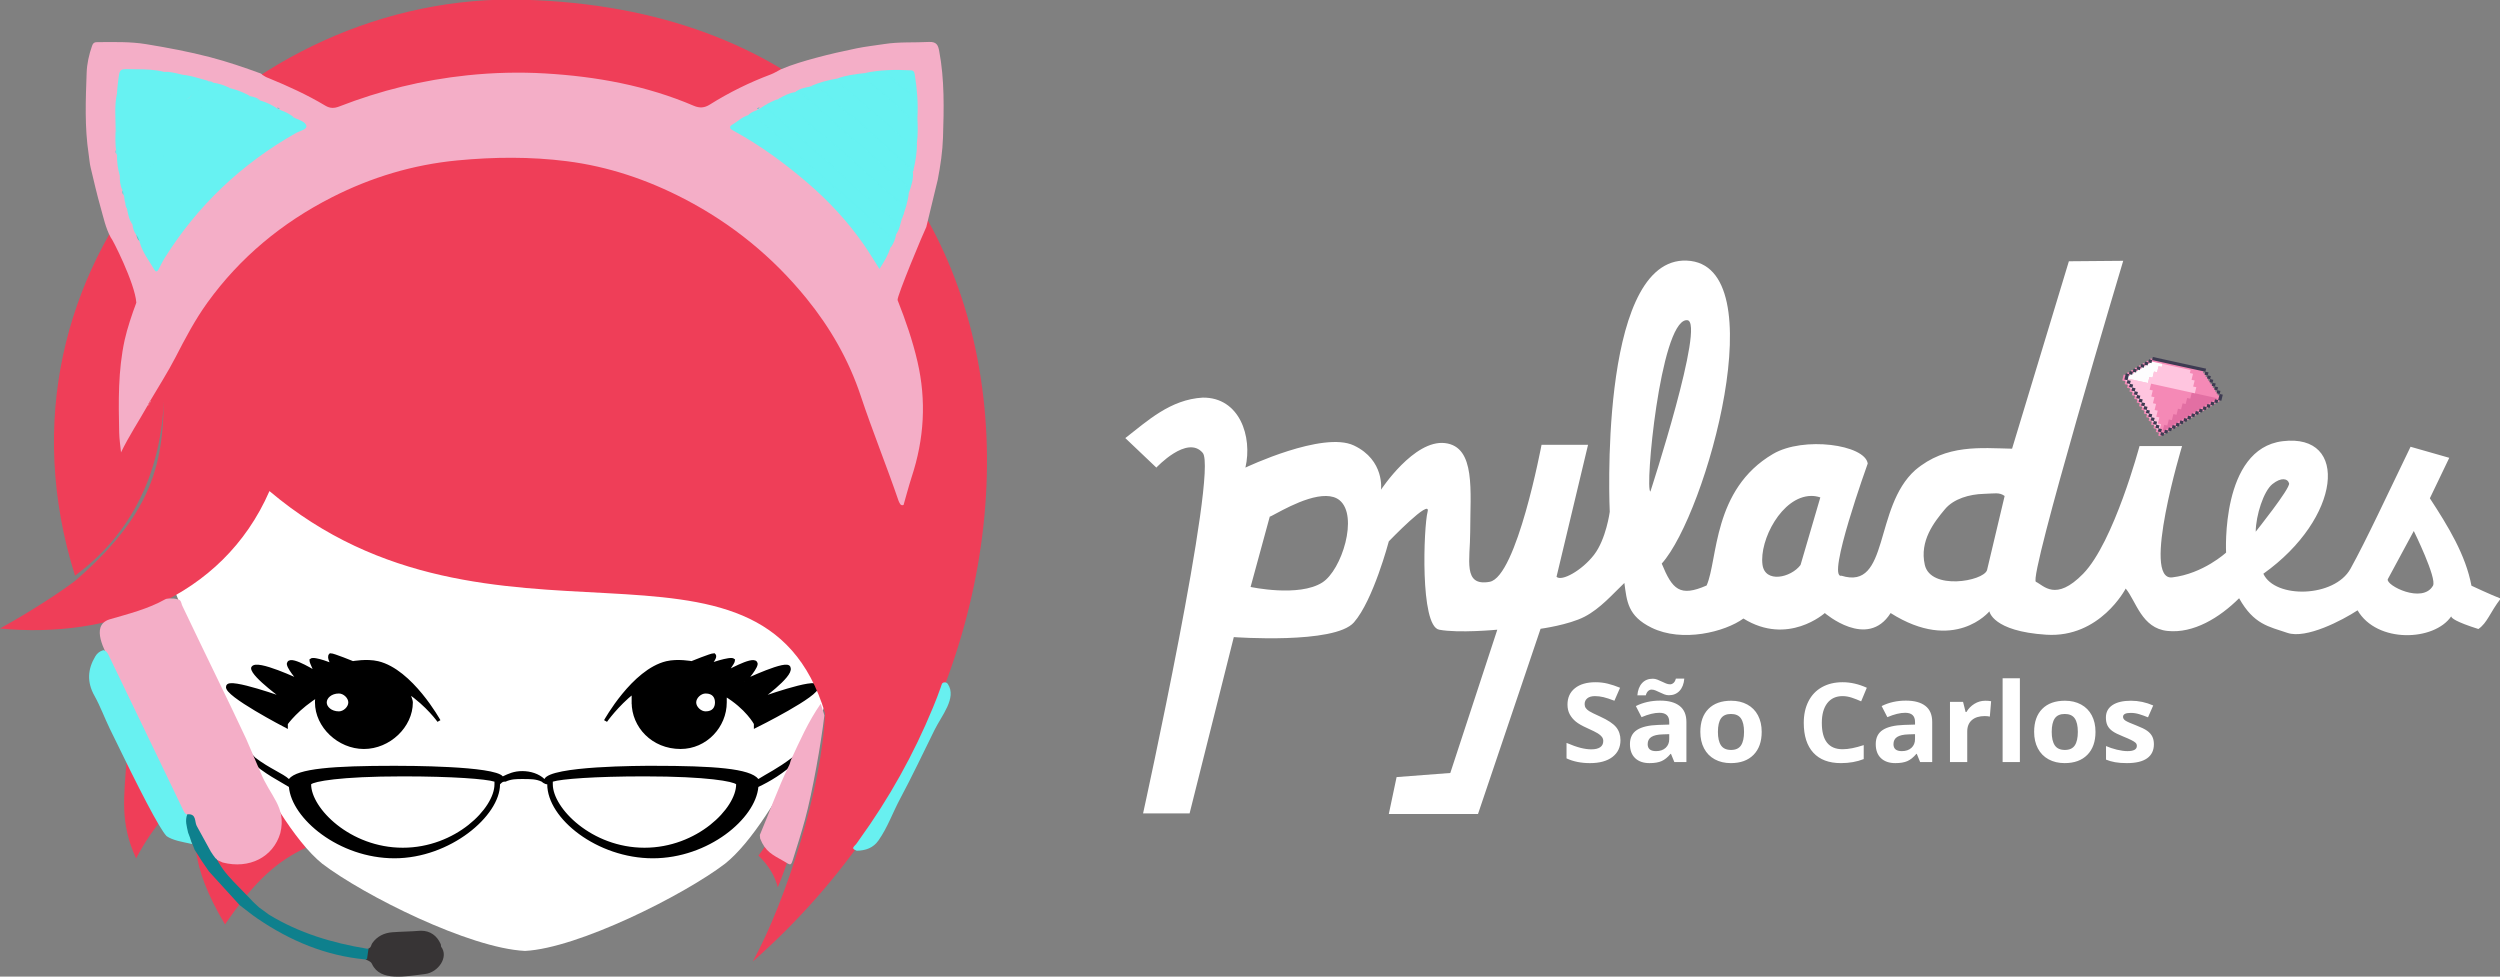 <?xml version="1.0" encoding="UTF-8" standalone="no"?>
<!-- Created with Inkscape (http://www.inkscape.org/) -->

<svg
   width="1322.354"
   height="516.562"
   viewBox="0 0 349.873 136.674"
   version="1.1"
   id="svg1"
   inkscape:version="1.3-alpha (95f74fb, 2023-03-31)"
   sodipodi:docname="logo.svg"
   xmlns:inkscape="http://www.inkscape.org/namespaces/inkscape"
   xmlns:sodipodi="http://sodipodi.sourceforge.net/DTD/sodipodi-0.dtd"
   xmlns="http://www.w3.org/2000/svg"
   xmlns:svg="http://www.w3.org/2000/svg">
  <rect x="0" y="0" width="349.873" height="136.674" fill="#808080" stroke="none"/>
  <sodipodi:namedview
     id="namedview1"
     pagecolor="#ffffff"
     bordercolor="#000000"
     borderopacity="0.25"
     inkscape:showpageshadow="2"
     inkscape:pageopacity="0.0"
     inkscape:pagecheckerboard="0"
     inkscape:deskcolor="#d1d1d1"
     inkscape:document-units="mm"
     inkscape:zoom="0.2973261"
     inkscape:cx="724.79342"
     inkscape:cy="257.29325"
     inkscape:window-width="1512"
     inkscape:window-height="916"
     inkscape:window-x="0"
     inkscape:window-y="726"
     inkscape:window-maximized="1"
     inkscape:current-layer="layer1" />
  <defs
     id="defs1">
    <clipPath
       clipPathUnits="userSpaceOnUse"
       id="clipPath97-2">
      <g
         id="g97-1">
        <path
           d="m -548.955,116.244 h 9.813 v 11.139 h -9.813 z m 0,0"
           clip-rule="nonzero"
           id="path97-9"
           style="stroke-width:0.354" />
      </g>
    </clipPath>
    <clipPath
       clipPathUnits="userSpaceOnUse"
       id="clipPath97-0">
      <g
         id="g97-8">
        <path
           d="m -548.955,116.244 h 9.813 v 11.139 h -9.813 z m 0,0"
           clip-rule="nonzero"
           id="path97-5"
           style="stroke-width:0.354" />
      </g>
    </clipPath>
    <clipPath
       clipPathUnits="userSpaceOnUse"
       id="clipPath97-9">
      <g
         id="g97-9">
        <path
           d="m -548.955,116.244 h 9.813 v 11.139 h -9.813 z m 0,0"
           clip-rule="nonzero"
           id="path97-2"
           style="stroke-width:0.354" />
      </g>
    </clipPath>
    <clipPath
       clipPathUnits="userSpaceOnUse"
       id="clipPath3">
      <path
         d="M 0,581.677 H 582.37 V 0 H 0 Z"
         transform="translate(-209.25,-334.619)"
         id="path3-7" />
    </clipPath>
    <clipPath
       clipPathUnits="userSpaceOnUse"
       id="clipPath5">
      <path
         d="M 0,581.677 H 582.37 V 0 H 0 Z"
         transform="translate(-36.709,-397.229)"
         id="path5-7" />
    </clipPath>
    <clipPath
       clipPathUnits="userSpaceOnUse"
       id="clipPath7">
      <path
         d="M 0,581.677 H 582.37 V 0 H 0 Z"
         transform="translate(-56.365,-407.422)"
         id="path7-4" />
    </clipPath>
    <clipPath
       clipPathUnits="userSpaceOnUse"
       id="clipPath9">
      <path
         d="M 0,581.677 H 582.37 V 0 H 0 Z"
         transform="translate(-125.528,-371.748)"
         id="path9-4" />
    </clipPath>
    <clipPath
       clipPathUnits="userSpaceOnUse"
       id="clipPath11">
      <path
         d="M 0,581.677 H 582.37 V 0 H 0 Z"
         transform="translate(-169.937,-373.205)"
         id="path11-9" />
    </clipPath>
    <clipPath
       clipPathUnits="userSpaceOnUse"
       id="clipPath13">
      <path
         d="M 0,581.677 H 582.37 V 0 H 0 Z"
         transform="translate(-102.231,-376.845)"
         id="path13-1" />
    </clipPath>
    <clipPath
       clipPathUnits="userSpaceOnUse"
       id="clipPath15">
      <path
         d="M 0,581.677 H 582.37 V 0 H 0 Z"
         transform="translate(-102.231,-376.845)"
         id="path15-5" />
    </clipPath>
    <clipPath
       clipPathUnits="userSpaceOnUse"
       id="clipPath17">
      <path
         d="M 0,581.677 H 582.37 V 0 H 0 Z"
         transform="translate(-142.272,-356.46)"
         id="path17-5" />
    </clipPath>
    <clipPath
       clipPathUnits="userSpaceOnUse"
       id="clipPath19">
      <path
         d="M 0,581.677 H 582.37 V 0 H 0 Z"
         transform="translate(-192.506,-376.845)"
         id="path19-5" />
    </clipPath>
    <clipPath
       clipPathUnits="userSpaceOnUse"
       id="clipPath21">
      <path
         d="M 0,581.677 H 582.37 V 0 H 0 Z"
         transform="translate(-192.506,-376.845)"
         id="path21-8" />
    </clipPath>
    <clipPath
       clipPathUnits="userSpaceOnUse"
       id="clipPath23">
      <path
         d="M 0,581.677 H 582.37 V 0 H 0 Z"
         transform="translate(-10.5,-397.229)"
         id="path23-2" />
    </clipPath>
    <clipPath
       clipPathUnits="userSpaceOnUse"
       id="clipPath26-3">
      <path
         d="M 0,1380.255 H 1093.468 V 0 H 0 Z"
         transform="translate(-388.227,-583.027)"
         id="path26-0" />
    </clipPath>
    <clipPath
       clipPathUnits="userSpaceOnUse"
       id="clipPath34-1">
      <path
         d="M 0,1380.255 H 1093.468 V 0 H 0 Z"
         transform="translate(-275.273,-671.799)"
         id="path34-0" />
    </clipPath>
    <clipPath
       clipPathUnits="userSpaceOnUse"
       id="clipPath56-4">
      <path
         d="M 0,1380.255 H 1093.468 V 0 H 0 Z"
         transform="translate(-335.118,-535.713)"
         id="path56-9" />
    </clipPath>
    <clipPath
       clipPathUnits="userSpaceOnUse"
       id="clipPath76-9">
      <path
         d="M 0,1380.255 H 1093.468 V 0 H 0 Z"
         transform="translate(-461.406,-441.635)"
         id="path76-2" />
    </clipPath>
    <clipPath
       clipPathUnits="userSpaceOnUse"
       id="clipPath36-0">
      <path
         d="M 0,1380.255 H 1093.468 V 0 H 0 Z"
         transform="translate(-725.263,-540.958)"
         id="path36-8" />
    </clipPath>
    <clipPath
       clipPathUnits="userSpaceOnUse"
       id="clipPath40-1">
      <path
         d="M 0,1380.255 H 1093.468 V 0 H 0 Z"
         transform="translate(-798.433,-537.775)"
         id="path40-4" />
    </clipPath>
    <clipPath
       clipPathUnits="userSpaceOnUse"
       id="clipPath14-7">
      <path
         d="M 0,1380.255 H 1093.468 V 0 H 0 Z"
         transform="translate(-847.512,-982.103)"
         id="path14-5" />
    </clipPath>
    <clipPath
       clipPathUnits="userSpaceOnUse"
       id="clipPath168-5">
      <path
         d="M 0,1380.255 H 1093.468 V 0 H 0 Z"
         transform="translate(-301.972,-849.654)"
         id="path168-0" />
    </clipPath>
    <clipPath
       clipPathUnits="userSpaceOnUse"
       id="clipPath170-2">
      <path
         d="M 0,1380.255 H 1093.468 V 0 H 0 Z"
         transform="translate(-300.961,-847.655)"
         id="path170-1" />
    </clipPath>
    <clipPath
       clipPathUnits="userSpaceOnUse"
       id="clipPath228-4">
      <path
         d="M 0,1380.255 H 1093.468 V 0 H 0 Z"
         transform="translate(-292.861,-973.971)"
         id="path228-8" />
    </clipPath>
    <clipPath
       clipPathUnits="userSpaceOnUse"
       id="clipPath230-8">
      <path
         d="M 0,1380.255 H 1093.468 V 0 H 0 Z"
         transform="translate(-282.912,-1006.096)"
         id="path230-7" />
    </clipPath>
    <clipPath
       clipPathUnits="userSpaceOnUse"
       id="clipPath232-1">
      <path
         d="M 0,1380.255 H 1093.468 V 0 H 0 Z"
         transform="translate(-278.381,-1035.983)"
         id="path232-9" />
    </clipPath>
    <clipPath
       clipPathUnits="userSpaceOnUse"
       id="clipPath212-5">
      <path
         d="M 0,1380.255 H 1093.468 V 0 H 0 Z"
         transform="translate(-280.885,-1018.026)"
         id="path212-9" />
    </clipPath>
    <clipPath
       clipPathUnits="userSpaceOnUse"
       id="clipPath194-8">
      <path
         d="M 0,1380.255 H 1093.468 V 0 H 0 Z"
         transform="translate(-403.448,-1060.307)"
         id="path194-7" />
    </clipPath>
    <clipPath
       clipPathUnits="userSpaceOnUse"
       id="clipPath198-5">
      <path
         d="M 0,1380.255 H 1093.468 V 0 H 0 Z"
         transform="translate(-403.448,-1060.307)"
         id="path198-8" />
    </clipPath>
    <clipPath
       clipPathUnits="userSpaceOnUse"
       id="clipPath200-5">
      <path
         d="M 0,1380.255 H 1093.468 V 0 H 0 Z"
         transform="translate(-391.187,-1067.235)"
         id="path200-6" />
    </clipPath>
    <clipPath
       clipPathUnits="userSpaceOnUse"
       id="clipPath214-7">
      <path
         d="M 0,1380.255 H 1093.468 V 0 H 0 Z"
         transform="translate(-280.885,-1018.026)"
         id="path214-5" />
    </clipPath>
    <clipPath
       clipPathUnits="userSpaceOnUse"
       id="clipPath218-0">
      <path
         d="M 0,1380.255 H 1093.468 V 0 H 0 Z"
         transform="translate(-282.784,-1007.017)"
         id="path218-5" />
    </clipPath>
    <clipPath
       clipPathUnits="userSpaceOnUse"
       id="clipPath220-5">
      <path
         d="M 0,1380.255 H 1093.468 V 0 H 0 Z"
         transform="translate(-346.141,-1086.342)"
         id="path220-6" />
    </clipPath>
    <clipPath
       clipPathUnits="userSpaceOnUse"
       id="clipPath222-3">
      <path
         d="M 0,1380.255 H 1093.468 V 0 H 0 Z"
         transform="translate(-325.129,-1092.14)"
         id="path222-2" />
    </clipPath>
    <clipPath
       clipPathUnits="userSpaceOnUse"
       id="clipPath224-6">
      <path
         d="M 0,1380.255 H 1093.468 V 0 H 0 Z"
         transform="translate(-312.007,-1094.287)"
         id="path224-8" />
    </clipPath>
    <clipPath
       clipPathUnits="userSpaceOnUse"
       id="clipPath234-3">
      <path
         d="M 0,1380.255 H 1093.468 V 0 H 0 Z"
         transform="translate(-346.141,-1086.334)"
         id="path234-1" />
    </clipPath>
    <clipPath
       clipPathUnits="userSpaceOnUse"
       id="clipPath236-1">
      <path
         d="M 0,1380.255 H 1093.468 V 0 H 0 Z"
         transform="translate(-729.228,-1067.345)"
         id="path236-4" />
    </clipPath>
    <clipPath
       clipPathUnits="userSpaceOnUse"
       id="clipPath238-9">
      <path
         d="M 0,1380.255 H 1093.468 V 0 H 0 Z"
         transform="translate(-393.215,-1066.252)"
         id="path238-5" />
    </clipPath>
    <clipPath
       clipPathUnits="userSpaceOnUse"
       id="clipPath240-9">
      <path
         d="M 0,1380.255 H 1093.468 V 0 H 0 Z"
         transform="translate(-284.344,-998.952)"
         id="path240-0" />
    </clipPath>
    <clipPath
       clipPathUnits="userSpaceOnUse"
       id="clipPath242-9">
      <path
         d="M 0,1380.255 H 1093.468 V 0 H 0 Z"
         transform="translate(-836.444,-1020.162)"
         id="path242-3" />
    </clipPath>
    <clipPath
       clipPathUnits="userSpaceOnUse"
       id="clipPath244-4">
      <path
         d="M 0,1380.255 H 1093.468 V 0 H 0 Z"
         transform="translate(-343.089,-1087.316)"
         id="path244-0" />
    </clipPath>
    <clipPath
       clipPathUnits="userSpaceOnUse"
       id="clipPath196-1">
      <path
         d="M 0,1380.255 H 1093.468 V 0 H 0 Z"
         transform="translate(-820.571,-964.843)"
         id="path196-5" />
    </clipPath>
    <clipPath
       clipPathUnits="userSpaceOnUse"
       id="clipPath202-7">
      <path
         d="M 0,1380.255 H 1093.468 V 0 H 0 Z"
         transform="translate(-729.168,-1067.33)"
         id="path202-9" />
    </clipPath>
    <clipPath
       clipPathUnits="userSpaceOnUse"
       id="clipPath204-4">
      <path
         d="M 0,1380.255 H 1093.468 V 0 H 0 Z"
         transform="translate(-729.168,-1067.33)"
         id="path204-1" />
    </clipPath>
    <clipPath
       clipPathUnits="userSpaceOnUse"
       id="clipPath206-6">
      <path
         d="M 0,1380.255 H 1093.468 V 0 H 0 Z"
         transform="translate(-828.53,-986.089)"
         id="path206-1" />
    </clipPath>
    <clipPath
       clipPathUnits="userSpaceOnUse"
       id="clipPath208-2">
      <path
         d="M 0,1380.255 H 1093.468 V 0 H 0 Z"
         transform="translate(-833.516,-1005.105)"
         id="path208-0" />
    </clipPath>
    <clipPath
       clipPathUnits="userSpaceOnUse"
       id="clipPath210-4">
      <path
         d="M 0,1380.255 H 1093.468 V 0 H 0 Z"
         transform="translate(-836.561,-1021.139)"
         id="path210-4" />
    </clipPath>
    <clipPath
       clipPathUnits="userSpaceOnUse"
       id="clipPath216-3">
      <path
         d="M 0,1380.255 H 1093.468 V 0 H 0 Z"
         transform="translate(-839.205,-1042.024)"
         id="path216-9" />
    </clipPath>
    <clipPath
       clipPathUnits="userSpaceOnUse"
       id="clipPath226-9">
      <path
         d="M 0,1380.255 H 1093.468 V 0 H 0 Z"
         transform="translate(-839.535,-1060.247)"
         id="path226-1" />
    </clipPath>
    <clipPath
       clipPathUnits="userSpaceOnUse"
       id="clipPath550-7">
      <path
         d="M 0,1380.255 H 1093.468 V 0 H 0 Z"
         transform="translate(-802.544,-1093.258)"
         id="path550-5" />
    </clipPath>
    <clipPath
       id="9641ebe678-1">
      <path
         d="m 559,511 h 15 v 13 h -15 z m 0,0"
         clip-rule="nonzero"
         id="path21-8-1" />
    </clipPath>
    <clipPath
       id="5a5fc3eebd-8">
      <path
         d="m 560.816,510.719 13.887,3.203 -2.527,10.961 -13.887,-3.199 z m 0,0"
         clip-rule="nonzero"
         id="path22-3" />
    </clipPath>
    <clipPath
       id="e65233c814-5">
      <path
         d="m 560.816,510.719 13.887,3.203 -2.527,10.961 -13.887,-3.199 z m 0,0"
         clip-rule="nonzero"
         id="path23-2-4" />
    </clipPath>
    <clipPath
       id="6a38dbaa55-2">
      <path
         d="m 560.816,510.719 13.887,3.203 -2.527,10.961 -13.887,-3.199 z m 0,0"
         clip-rule="nonzero"
         id="path24-6" />
    </clipPath>
    <clipPath
       id="1dcb634563-6">
      <path
         d="m 565,516 h 9 v 7 h -9 z m 0,0"
         clip-rule="nonzero"
         id="path25-7" />
    </clipPath>
    <clipPath
       id="e6f4316c60-8">
      <path
         d="m 560.816,510.719 13.887,3.203 -2.527,10.961 -13.887,-3.199 z m 0,0"
         clip-rule="nonzero"
         id="path26-4" />
    </clipPath>
    <clipPath
       id="ccb01e249f-1">
      <path
         d="m 560.816,510.719 13.887,3.203 -2.527,10.961 -13.887,-3.199 z m 0,0"
         clip-rule="nonzero"
         id="path27-7" />
    </clipPath>
    <clipPath
       id="68eb4fdb0a-1">
      <path
         d="m 560.816,510.719 13.887,3.203 -2.527,10.961 -13.887,-3.199 z m 0,0"
         clip-rule="nonzero"
         id="path28-8" />
    </clipPath>
    <clipPath
       id="a36dfbf63f-7">
      <path
         d="m 560,512 h 11 v 11 h -11 z m 0,0"
         clip-rule="nonzero"
         id="path29-8" />
    </clipPath>
    <clipPath
       id="60423f11be-7">
      <path
         d="m 560.816,510.719 13.887,3.203 -2.527,10.961 -13.887,-3.199 z m 0,0"
         clip-rule="nonzero"
         id="path30-7" />
    </clipPath>
    <clipPath
       id="66efbef645-4">
      <path
         d="m 560.816,510.719 13.887,3.203 -2.527,10.961 -13.887,-3.199 z m 0,0"
         clip-rule="nonzero"
         id="path31-4" />
    </clipPath>
    <clipPath
       id="1d9a29ad6e-9">
      <path
         d="m 560.816,510.719 13.887,3.203 -2.527,10.961 -13.887,-3.199 z m 0,0"
         clip-rule="nonzero"
         id="path32-1" />
    </clipPath>
    <clipPath
       id="e0a0de5846-5">
      <path
         d="m 560,511 h 6 v 5 h -6 z m 0,0"
         clip-rule="nonzero"
         id="path33-5" />
    </clipPath>
    <clipPath
       id="02bb1f962d-5">
      <path
         d="m 560.816,510.719 13.887,3.203 -2.527,10.961 -13.887,-3.199 z m 0,0"
         clip-rule="nonzero"
         id="path34-8" />
    </clipPath>
    <clipPath
       id="cf4cd94198-2">
      <path
         d="m 560.816,510.719 13.887,3.203 -2.527,10.961 -13.887,-3.199 z m 0,0"
         clip-rule="nonzero"
         id="path35-9" />
    </clipPath>
    <clipPath
       id="554b1d5a6b-8">
      <path
         d="m 560.816,510.719 13.887,3.203 -2.527,10.961 -13.887,-3.199 z m 0,0"
         clip-rule="nonzero"
         id="path36-2" />
    </clipPath>
    <clipPath
       clipPathUnits="userSpaceOnUse"
       id="clipPath2-6">
      <path
         d="M 0,290.533 H 686.513 V 0 H 0 Z"
         transform="translate(-643.132,-148.575)"
         id="path2-3" />
    </clipPath>
    <clipPath
       id="b16582a351-0">
      <path
         d="m 559,511 h 15 v 13 h -15 z m 0,0"
         clip-rule="nonzero"
         id="path37-7" />
    </clipPath>
    <clipPath
       id="5437ad231c-4">
      <path
         d="m 560.816,510.719 13.887,3.203 -2.527,10.961 -13.887,-3.199 z m 0,0"
         clip-rule="nonzero"
         id="path38-8" />
    </clipPath>
    <clipPath
       id="2af6924b7e-5">
      <path
         d="m 560.816,510.719 13.887,3.203 -2.527,10.961 -13.887,-3.199 z m 0,0"
         clip-rule="nonzero"
         id="path39-8" />
    </clipPath>
  </defs>
  <g
     inkscape:label="Layer 1"
     inkscape:groupmode="layer"
     id="layer1"
     transform="translate(-100.513,-107.631)">
    <path
       id="path2-0"
       d="M 0,0 C 2.912,-2.912 4.368,-5.824 5.096,-8.736 10.192,4.368 13.832,20.385 15.288,33.489 10.92,21.841 5.096,6.552 0,0"
       style="fill:#ef3e58;fill-opacity:1;fill-rule:nonzero;stroke:none"
       transform="matrix(0.534,0,0,-0.508,206.646,227.371)"
       clip-path="url(#clipPath3)" />
    <path
       id="path4-5"
       d="m 0,0 c 14.56,-33.489 0.728,-43.681 9.464,-63.338 4.368,8.736 10.193,16.017 16.745,18.929 -2.184,-11.649 -2.912,-20.385 6.552,-37.129 8.008,12.376 13.832,17.472 21.113,21.112 L 21.841,8.736 C 14.56,4.368 7.28,1.456 0,0"
       style="fill:#ef3e58;fill-opacity:1;fill-rule:nonzero;stroke:none"
       transform="matrix(0.534,0,0,-0.508,114.509,195.588)"
       clip-path="url(#clipPath5)" />
    <path
       id="path6-6"
       d="m 0,0 c 6.552,-17.473 24.025,-62.61 38.585,-74.986 10.921,-8.737 38.585,-23.297 53.146,-24.025 13.832,0.728 41.497,15.288 52.417,24.025 13.833,11.648 29.849,50.961 37.129,70.618 -21.112,-8.008 -44.409,17.472 -73.53,25.481 -48.049,13.104 -83.722,7.28 -83.722,7.28 C 24.025,28.393 17.473,10.92 0,0"
       style="fill:#ffffff;fill-opacity:1;fill-rule:nonzero;stroke:none"
       transform="matrix(0.534,0,0,-0.508,125.006,190.414)"
       clip-path="url(#clipPath7)" />
    <path
       id="path8-3"
       d="M 0,0 C 0,0 -8.736,-12.376 -19.657,-12.376 -30.577,-12.376 -39.313,0 -39.313,0 c 0,0 8.736,11.648 19.656,11.648 C -8.736,11.648 0,0 0,0"
       style="fill:#ffffff;fill-opacity:1;fill-rule:nonzero;stroke:none"
       transform="matrix(0.534,0,0,-0.508,161.938,208.523)"
       clip-path="url(#clipPath9)" />
    <path
       id="path10-6"
       d="M 0,0 C 0,0 8.736,-12.376 19.657,-12.376 30.577,-12.376 39.313,0 39.313,0 39.313,0 30.577,11.648 19.657,11.648 8.736,11.648 0,0 0,0"
       style="fill:#ffffff;fill-opacity:1;fill-rule:nonzero;stroke:none"
       transform="matrix(0.534,0,0,-0.508,185.653,207.784)"
       clip-path="url(#clipPath11)" />
    <path
       id="path12-3"
       d="m 0,0 c 0,-1.456 -1.456,-2.912 -2.912,-2.912 -2.184,0 -3.64,1.456 -3.64,2.912 0,1.456 1.456,2.912 3.64,2.912 C -1.456,2.912 0,1.456 0,0 m 16.016,0 c 0,0.728 -0.728,2.184 -0.728,2.912 5.097,-3.64 8.009,-8.008 8.009,-8.008 0,0 -7.281,13.832 -16.017,16.016 -2.912,0.728 -6.552,0 -6.552,0 0,0 -5.096,2.184 -5.824,2.184 -0.728,-0.728 0.728,-2.912 0.728,-2.912 0,0 -5.096,2.184 -5.824,1.456 0,-0.728 1.456,-3.64 1.456,-3.64 0,0 -6.552,4.368 -7.28,2.912 -0.729,-0.728 2.912,-5.096 2.912,-5.096 0,0 -11.649,5.824 -12.377,3.64 0,-2.184 8.736,-8.736 8.736,-8.736 0,0 -15.288,5.824 -15.288,3.64 -0.728,-2.184 15.288,-10.92 15.288,-10.92 v 0.728 c 0,0 2.913,4.368 8.737,8.008 C -8.736,1.456 -8.736,0.728 -8.736,0 c 0,-6.552 5.824,-12.376 12.376,-12.376 6.552,0 12.376,5.824 12.376,12.376"
       style="fill:#000000;fill-opacity:1;fill-rule:nonzero;stroke:none"
       transform="matrix(0.534,0,0,-0.508,149.498,205.936)"
       clip-path="url(#clipPath13)" />
    <path
       id="path14-0"
       d="m 0,0 c 0,-1.456 -1.456,-2.912 -2.912,-2.912 -2.184,0 -3.64,1.456 -3.64,2.912 0,1.456 1.456,2.912 3.64,2.912 C -1.456,2.912 0,1.456 0,0 Z m 16.016,0 c 0,0.728 -0.728,2.184 -0.728,2.912 5.097,-3.64 8.009,-8.008 8.009,-8.008 0,0 -7.281,13.832 -16.017,16.016 -2.912,0.728 -6.552,0 -6.552,0 0,0 -5.096,2.184 -5.824,2.184 -0.728,-0.728 0.728,-2.912 0.728,-2.912 0,0 -5.096,2.184 -5.824,1.456 0,-0.728 1.456,-3.64 1.456,-3.64 0,0 -6.552,4.368 -7.28,2.912 -0.729,-0.728 2.912,-5.096 2.912,-5.096 0,0 -11.649,5.824 -12.377,3.64 0,-2.184 8.736,-8.736 8.736,-8.736 0,0 -15.288,5.824 -15.288,3.64 -0.728,-2.184 15.288,-10.92 15.288,-10.92 v 0.728 c 0,0 2.913,4.368 8.737,8.008 C -8.736,1.456 -8.736,0.728 -8.736,0 c 0,-6.552 5.824,-12.376 12.376,-12.376 6.552,0 12.376,5.824 12.376,12.376 z"
       style="fill:none;stroke:#000000;stroke-width:0.9;stroke-linecap:butt;stroke-linejoin:miter;stroke-miterlimit:4;stroke-dasharray:none;stroke-opacity:1"
       transform="matrix(0.534,0,0,-0.508,149.498,205.936)"
       clip-path="url(#clipPath15)" />
    <path
       id="path16-8"
       d="m 0,0 c -2.184,2.912 -25.481,2.912 -28.393,2.912 -16.016,0 -25.481,-0.728 -27.665,-3.64 -1.456,1.456 -5.096,2.912 -8.736,5.824 -4.368,4.368 -6.552,10.192 -6.552,10.192 l -1.456,2.913 c 0.728,-1.456 0,-7.281 6.552,-13.833 3.64,-3.64 8.008,-5.824 10.192,-7.28 0.728,-8.736 13.105,-19.657 27.665,-19.657 14.561,0 27.665,11.649 27.665,20.385 C 0,-1.456 0,-1.456 0.728,-1.456 c 1.456,0.728 2.912,0.728 4.368,0.728 2.184,0 3.64,0 5.096,-0.728 0,0 0.728,-0.728 1.456,-0.728 0,-9.464 13.105,-20.385 27.665,-20.385 14.561,0 26.937,10.921 27.665,19.657 2.912,1.456 6.552,3.64 10.192,7.28 6.553,6.552 6.553,12.377 6.553,13.833 l -1.457,-2.913 c 0,0 -1.456,-5.824 -6.552,-10.192 -3.64,-2.912 -6.552,-4.368 -8.736,-5.824 -2.184,2.912 -11.648,3.64 -27.665,3.64 -2.912,0 -26.937,0 -28.393,-3.64 C 9.464,0.728 7.28,1.456 5.096,1.456 2.912,1.456 1.456,0.728 0,0 m -2.184,-2.184 c 0,-6.552 -10.192,-17.473 -24.025,-17.473 -13.832,0 -24.025,10.921 -24.025,17.473 0.729,0.728 7.281,2.184 24.025,2.184 13.105,0 21.841,-0.728 24.025,-1.456 z m 15.288,0.728 C 15.288,-0.728 24.025,0 37.129,0 c 16.745,0 23.297,-1.456 24.025,-2.184 0,-6.552 -10.192,-17.473 -24.025,-17.473 -13.832,0 -24.025,10.921 -24.025,17.473 z"
       style="fill:#000000;fill-opacity:1;fill-rule:nonzero;stroke:none"
       transform="matrix(0.534,0,0,-0.508,170.88,216.284)"
       clip-path="url(#clipPath17)" />
    <path
       id="path18-4"
       d="m 0,0 c 0,-1.456 1.456,-2.912 2.912,-2.912 2.184,0 2.912,1.456 2.912,2.912 0,1.456 -0.728,2.912 -2.912,2.912 C 1.456,2.912 0,1.456 0,0 m -16.016,0 v 2.912 c -4.369,-3.64 -7.281,-8.008 -7.281,-8.008 0,0 7.281,13.832 16.017,16.016 2.912,0.728 6.552,0 6.552,0 0,0 5.096,2.184 5.824,2.184 0.728,-0.728 -1.456,-2.912 -1.456,-2.912 0,0 5.824,2.184 6.552,1.456 0,-0.728 -2.184,-3.64 -2.184,-3.64 0,0 7.28,4.368 8.008,2.912 0.729,-0.728 -2.912,-5.096 -2.912,-5.096 0,0 11.649,5.824 11.649,3.64 0.728,-2.184 -8.008,-8.736 -8.008,-8.736 0,0 15.288,5.824 15.288,3.64 0.728,-2.184 -16.017,-10.92 -16.017,-10.92 v 0.728 c 0,0 -2.184,4.368 -8.008,8.008 L 8.008,0 c 0,-6.552 -5.096,-12.376 -11.648,-12.376 -7.28,0 -12.376,5.824 -12.376,12.376"
       style="fill:#000000;fill-opacity:1;fill-rule:nonzero;stroke:none"
       transform="matrix(0.534,0,0,-0.508,197.705,205.936)"
       clip-path="url(#clipPath19)" />
    <path
       id="path20-0"
       d="m 0,0 c 0,-1.456 1.456,-2.912 2.912,-2.912 2.184,0 2.912,1.456 2.912,2.912 0,1.456 -0.728,2.912 -2.912,2.912 C 1.456,2.912 0,1.456 0,0 Z m -16.016,0 v 2.912 c -4.369,-3.64 -7.281,-8.008 -7.281,-8.008 0,0 7.281,13.832 16.017,16.016 2.912,0.728 6.552,0 6.552,0 0,0 5.096,2.184 5.824,2.184 0.728,-0.728 -1.456,-2.912 -1.456,-2.912 0,0 5.824,2.184 6.552,1.456 0,-0.728 -2.184,-3.64 -2.184,-3.64 0,0 7.28,4.368 8.008,2.912 0.729,-0.728 -2.912,-5.096 -2.912,-5.096 0,0 11.649,5.824 11.649,3.64 0.728,-2.184 -8.008,-8.736 -8.008,-8.736 0,0 15.288,5.824 15.288,3.64 0.728,-2.184 -16.017,-10.92 -16.017,-10.92 v 0.728 c 0,0 -2.184,4.368 -8.008,8.008 L 8.008,0 c 0,-6.552 -5.096,-12.376 -11.648,-12.376 -7.28,0 -12.376,5.824 -12.376,12.376 z"
       style="fill:none;stroke:#000000;stroke-width:0.9;stroke-linecap:butt;stroke-linejoin:miter;stroke-miterlimit:4;stroke-dasharray:none;stroke-opacity:1"
       transform="matrix(0.534,0,0,-0.508,197.705,205.936)"
       clip-path="url(#clipPath21)" />
    <path
       id="path22-4"
       d="m 0,0 c 28.393,-2.912 58.242,8.008 70.618,37.857 58.242,-51.689 128.86,-2.912 145.605,-61.154 -0.728,-20.384 -10.193,-51.689 -18.929,-68.434 96.827,89.547 81.538,263.544 -63.338,265 -72.802,0 -139.78,-73.53 -114.299,-158.709 16.016,12.377 24.024,31.305 23.296,54.602 0,-19.656 0,-34.945 -23.296,-56.058 C 16.016,10.192 8.736,5.096 0,0"
       style="fill:#ef3e58;fill-opacity:1;fill-rule:nonzero;stroke:none"
       transform="matrix(0.534,0,0,-0.508,100.513,195.588)"
       clip-path="url(#clipPath23)"
       inkscape:label="Cabeça" />
    <path
       id="path25-91"
       d="M -2.071,-2.12 C 4.623,-20.081 16.493,-27.999 11.985,-47.513 7,-65.471 -10.001,-74.559 -28.798,-69.427 c -1.758,0.982 -3.642,1.695 -5.48,2.511 -4.833,5.017 -7.566,11.312 -10.465,17.48 -1.062,2.26 -2.007,4.588 -3.044,6.864 -1.546,3.047 -1.29,7.371 -5.886,8.252 -2.368,0.593 -3.473,2.394 -4.399,4.445 -16.346,36.236 -33.121,72.276 -49.452,108.519 -4.454,9.299 -15.057,28.088 -1.355,32.86 13.541,4.161 27.302,7.732 39.644,15.068 0.798,0.475 1.938,0.377 2.919,0.545 l 3.108,-0.064 1.444,-0.24 2.421,-0.749 c 1.576,-1.045 1.41,-3.552 2.279,-4.902 8.208,-18.251 16.625,-36.405 24.954,-54.599 6.669,-14.568 13.413,-29.102 19.866,-43.766"
       style="fill:#f4aec7;fill-opacity:1;fill-rule:nonzero;stroke:none"
       transform="matrix(0.198,0,0,-0.188,137.371,215.283)"
       clip-path="url(#clipPath26-3)"
       sodipodi:nodetypes="ccccccccccccccccsc" />
    <path
       id="path33-0"
       d="m 0,0 c 2.271,-0.472 3.082,-2.288 3.929,-4.144 11.563,-25.298 23.151,-50.585 34.722,-75.879 6.023,-13.167 12.034,-26.34 18.025,-39.522 0.573,-1.261 1.227,-2.366 2.608,-2.85 1.271,-4.601 0.388,-9.49 1.883,-14.066 0.06,-1.451 0.804,-2.824 0.586,-4.281 -0.239,-1.603 2.314,-4.459 -0.196,-3.295 -4.849,1.139 -12.505,2.35 -16.9,5.645 -5.479,6.397 -18.811,33.702 -40.036,79.8 -3.758,8.161 -6.698,16.734 -10.896,24.648 -5.389,10.159 -4.89,19.71 0.642,29.407 C -4.334,-2.259 -2.497,-0.744 0,0"
       style="fill:#68f1f1;fill-opacity:1;fill-rule:nonzero;stroke:none"
       transform="matrix(0.198,0,0,-0.188,114.974,198.622)"
       clip-path="url(#clipPath34-1)"
       sodipodi:nodetypes="ccccccccccccc" />
    <path
       id="path55-9"
       clip-path="url(#clipPath56-4)"
       style="fill:#0e808d;fill-opacity:1;fill-rule:nonzero;stroke:none"
       d="M -0.557,13.693 C -2.408,9.048 -0.901,4.536 -0.002,1.8235353e-4 L 4.587,-12.732 c 3.182,-5.458 6.591,-10.77 10.075,-16.045 l 21.774,-25.177 c 4.295,-3.426 8.452,-7.042 12.917,-10.23 22.812,-16.287 47.712,-27.405 75.914,-30.172 0.544,-0.338 1.035,-0.274 1.474,0.193 0.917,2.559 2.27,5.082 0.577,7.831 -0.338,-0.007 -0.675,-0.015 -1.013,-0.021 -24.532,4.263 -47.91,11.689 -69.039,25.254 -0.442,0.219 -0.762,0.593 -1.149,0.884 -1.924,1.543 -3.942,2.967 -5.871,4.501 -1.972,1.979 -4.127,3.812 -5.867,5.978 l -8.763,9.496 c -5.012,5.373 -9.977,10.771 -13.592,17.242 -0.938,1.332 -1.27,3.076 -2.752,4.038 -1.092,1.633 -2.333,3.187 -3.252,4.913 C 12.638,-7.693 9.361,-1.28 6.044,5.107 4.422,8.416 6.046,14.221 -0.557,13.693 Z"
       transform="matrix(0.198,0,0,-0.188,126.84,224.163)" />
    <path
       id="path75-3"
       clip-path="url(#clipPath76-9)"
       style="fill:#373435;fill-opacity:1;fill-rule:nonzero;stroke:none"
       d="m 38.165,20.917 c -0.431,-0.004 -0.87,-0.022 -1.316,-0.06 -6.287,-0.543 -12.618,-0.567 -18.911,-1.056 C 11.998,19.339 7.118,16.746 3.709,11.712 2.815,10.391 2.982,8.355 1.03,7.747 0.687,5.165 0.344,2.584 5.4314655e-4,0.002 -0.34,-0.091 -0.681,-0.186 -1.021,-0.277 0.469,-1.451 2.504,-1.592 3.487,-3.822 c 2.975,-6.754 8.894,-8.985 15.788,-9.351 7.359,-0.391 14.554,0.948 21.808,1.884 9.181,1.185 16.861,12.648 11.267,20.315 l -0.239,1.798 -0.004,0.004 c -0.016,0.078 -0.048,0.169 -0.132,0.313 -2.521,6.022 -7.339,9.83 -13.81,9.775 z"
       transform="matrix(0.198,0,0,-0.188,151.882,241.82)" />
    <g
       id="g6"
       transform="matrix(0.139,0,0,0.132,65.182,133.715)">
      <g
         id="g7">
        <path
           id="path35-8"
           d="M -0.207,-3.003 C 6.636,13.856 13.704,34.746 21.405,51.286 c 0.871,1.588 1.383,3.299 1.747,5.064 6.947,15.757 13.207,30.74 22.659,45.115 L 48.563,92.242 C 46.123,70.02 39.504,30.833 33.909,9.214 31.238,-1.105 28.15,-11.32 25.103,-21.538 c -1.874,-6.279 -1.785,-5.66 -7.181,-2.267 -8.545,5.062 -14.023,7.656 -17.85,17.97"
           style="fill:#f4aec7;fill-opacity:1;fill-rule:nonzero;stroke:none"
           transform="matrix(1.333,0,0,-1.333,1019.448,683.71)"
           clip-path="url(#clipPath36-0)"
           sodipodi:nodetypes="ccccccccc" />
        <path
           id="path39-4"
           d="m 0,0 c 21.725,32.634 39.509,67.294 53.395,103.951 2.007,5.303 3.96,10.636 5.658,16.042 0.73,2.327 0.7,3.576 3.139,3.555 0.547,-0.065 0.897,-0.365 1.227,-0.588 0.352,-0.238 0.551,-0.588 0.767,-0.951 C 70.545,111.304 59.614,97.553 54.483,86.289 46.283,68.291 38.438,50.138 29.667,32.386 24.329,21.58 20.677,9.961 14.061,-0.279 10.249,-6.18 4.794,-8.161 -1.586,-8.323 l -1.811,0.931 -0.85,0.996 C -4.157,-5.197 -2.768,-4.085 -1.98,-3.036 -1.205,-2.1 -0.708,-0.98 0,0"
           style="fill:#68f0f0;fill-opacity:1;fill-rule:nonzero;stroke:none"
           transform="matrix(1.397,0,0,-1.354,1118.997,693.114)"
           clip-path="url(#clipPath40-1)"
           sodipodi:nodetypes="cccssscccccccc" />
      </g>
    </g>
    <path
       id="path13-6"
       d="M -1.577,-2.784 C -2.878,-5.237 -22.496,-54.485 -21.677,-56.663 c 5.58,-14.828 10.509,-29.819 13.923,-45.351 6.317,-28.731 4.675,-56.936 -4.062,-84.887 -1.852,-5.922 -5.648,-20.627 -5.688,-20.657 -2.239,-0.773 -2.638,1.288 -3.443,2.895 -8.447,26.008 -18.324,51.52 -26.565,77.608 -8.261,26.155 -21.199,49.987 -37.975,71.715 -23.372,30.27 -51.699,54.771 -85.26,73.155 -25.83,14.149 -53.27,23.96 -82.438,27.852 -25.353,3.383 -50.904,3.149 -76.416,0.589 -31.151,-3.126 -60.413,-12.459 -87.869,-27.159 -35.148,-18.819 -64.405,-44.472 -87.068,-77.472 -8.816,-12.837 -15.691,-26.681 -22.524,-40.618 -5.276,-10.76 -11.561,-21.026 -17.396,-31.512 -0.692,-0.464 -0.489,-1.425 -1.083,-1.944 l -10e-4,-0.002 c -0.603,-0.531 -0.372,-1.484 -1.01,-1.997 -6.077,-11.375 -13.002,-22.306 -18.527,-34.356 -0.448,4.877 -1.193,9.748 -1.293,14.633 -0.466,22.824 -0.836,45.656 3.854,68.194 1.733,8.328 5.29,19.451 8.153,27.434 -0.912,14.234 -16.95,47.451 -17.923,48.064 -3.613,6.976 -5.052,14.676 -7.081,22.148 -2.634,9.699 -4.739,19.543 -6.972,29.349 -0.725,3.183 -0.907,6.496 -1.373,9.709 -2.896,19.977 -2.098,40.157 -1.414,60.221 0.216,6.366 1.606,13.162 3.75,19.566 0.891,2.662 2.018,2.839 4.148,2.85 11.277,0.055 22.6,0.434 33.748,-1.494 15.031,-2.6 29.983,-5.525 44.746,-9.587 12.111,-3.332 23.838,-7.553 35.51,-12.05 0.417,-0.16 0.71,-0.641 1.06,-0.972 1.362,-0.943 2.758,-1.825 4.337,-2.389 13.677,-5.893 27.078,-12.332 39.683,-20.285 3.338,-2.107 6.244,-2.06 9.851,-0.583 28.752,11.778 58.482,19.492 89.476,22.92 18.215,2.015 36.433,2.497 54.526,1.379 35.848,-2.216 70.92,-8.921 103.961,-23.805 4.167,-1.878 7.555,-1.567 11.237,0.867 13.423,8.872 27.631,16.27 42.602,22.179 2.509,0.991 4.711,2.507 7.06,3.771 8.01,3.604 16.412,6.136 24.815,8.539 9.343,2.672 18.827,4.899 28.328,6.954 6.367,1.377 12.878,2.083 19.313,3.15 10.369,1.721 20.845,0.957 31.253,1.544 5.625,0.317 6.473,-2.847 7.18,-6.812 3.75,-21.027 3.283,-42.287 2.646,-63.461 C 9.789,52.852 8.318,42.437 6.435,32.093"
       style="fill:#f4aec7;fill-opacity:1;fill-rule:nonzero;stroke:none"
       transform="matrix(0.2,0,0,-0.19,230.466,138.867)"
       clip-path="url(#clipPath14-7)"
       sodipodi:nodetypes="ccccscccssscscccccccscccccccccccccccccccccsscsccc" />
    <path
       id="path167-8"
       d="M 0,0 C -0.018,0.858 0.183,1.596 1.082,1.945 1.062,1.106 0.854,0.374 0,0"
       style="fill:#ef7892;fill-opacity:1;fill-rule:nonzero;stroke:none"
       transform="matrix(0.2,0,0,-0.19,121.432,164.032)"
       clip-path="url(#clipPath168-5)" />
    <path
       id="path169-4"
       d="M 0,0 C -0.04,0.856 0.154,1.595 1.01,1.998 1.062,1.136 0.822,0.42 0,0"
       style="fill:#ef7892;fill-opacity:1;fill-rule:nonzero;stroke:none"
       transform="matrix(0.2,0,0,-0.19,121.229,164.412)"
       clip-path="url(#clipPath170-2)" />
    <path
       id="path227-7"
       d="M 0,0 C 1.217,-1.472 3.398,-2.551 2.06,-5.063 0.575,-3.701 0.027,-1.956 0,0"
       style="fill:#56c7c7;fill-opacity:1;fill-rule:nonzero;stroke:none"
       transform="matrix(0.2,0,0,-0.19,119.611,140.412)"
       clip-path="url(#clipPath228-4)" />
    <path
       id="path229-3"
       d="M 0,0 C 1.239,-0.782 0.989,-2.013 0.959,-3.179 -0.057,-2.33 -0.088,-1.183 0,0"
       style="fill:#5cd5d5;fill-opacity:1;fill-rule:nonzero;stroke:none"
       transform="matrix(0.2,0,0,-0.19,117.622,134.309)"
       clip-path="url(#clipPath230-8)" />
    <path
       id="path231-2"
       d="M 0,0 C 0.18,-0.937 0.36,-1.873 0.541,-2.81 -0.463,-2.031 -0.386,-1.045 0,0"
       style="fill:#5edada;fill-opacity:1;fill-rule:nonzero;stroke:none"
       transform="matrix(0.2,0,0,-0.19,116.717,128.631)"
       clip-path="url(#clipPath232-1)" />
    <g
       id="g57"
       style="fill:#67f2f2;fill-opacity:1"
       transform="matrix(1.639,0,0,1.559,330.709,-358.559)">
      <path
         id="path211-5"
         d="m 0,0 c -1.47,4.943 -2.063,10 -1.961,15.146 1.894,4.68 6.774,6.137 10.086,9.294 9.151,8.725 19.428,16.13 28.977,24.394 2.878,2.492 5.561,5.269 9.077,6.894 1.918,0.886 3.041,2.519 4.397,3.979 4.02,4.332 8.325,8.233 14.679,8.609 C 69.5,67.684 73.468,66.238 77.241,64.223 74.85,60.268 70.371,58.927 67.058,56.111 59.199,49.432 51.383,42.696 43.48,36.078 34.195,28.303 24.263,21.207 15.551,12.85 10.625,8.125 4.283,5.333 0,0"
         style="fill:#67f2f2;fill-opacity:1;fill-rule:nonzero;stroke:none"
         transform="matrix(0.122,0,0,-0.122,-130.218,314.785)"
         clip-path="url(#clipPath212-5)" />
      <g
         id="g56"
         style="fill:#67f2f2;fill-opacity:1">
        <path
           id="path193-0"
           d="m 0,0 c 3.25,-1.316 7.668,-2.939 8.11,-5.8 0.413,-2.671 -4.576,-3.58 -7.193,-5.136 -38.455,-22.87 -69.036,-53.572 -91.944,-91.953 -1.617,-2.708 -2.885,-5.624 -4.316,-8.442 -0.754,-1.483 -1.812,-2.303 -2.848,-0.427 -3.683,6.663 -8.412,12.803 -10.337,20.359 -0.385,1.811 -1.132,3.474 -2.06,5.064 l 10e-4,-0.04 c -0.47,1.482 0.677,2.169 1.562,2.815 11.733,8.555 22.345,18.484 33.773,27.433 13.128,10.278 25.765,21.217 38.703,31.749 10.127,8.243 19.788,17.012 29.87,25.296 C -3.716,3.353 -2.203,0.324 0,0"
           style="fill:#67f2f2;fill-opacity:1;fill-rule:nonzero;stroke:none"
           transform="matrix(0.122,0,0,-0.122,-115.277,309.63)"
           clip-path="url(#clipPath194-8)" />
        <path
           id="path197-6"
           d="m 0,0 c -3.937,1.802 -6.062,-0.687 -8.834,-3.037 -12.254,-10.383 -25.088,-20.093 -37.17,-30.665 -12.588,-11.014 -25.906,-21.12 -38.742,-31.816 -8.481,-7.067 -16.653,-14.624 -25.84,-20.857 -1.881,2.295 -2.712,4.988 -2.988,7.89 -2.435,7.574 -2.501,7.871 4.109,12.208 7.308,4.795 13.478,10.947 20.013,16.612 8.327,7.218 17.236,13.678 25.655,20.769 8.411,7.085 16.258,14.888 25.469,21.011 5.721,3.804 10.682,8.534 15.706,13.157 3.222,2.964 6.475,3.797 10.36,1.656 l 0.059,-0.037 c 0.545,-0.548 1.464,-0.317 1.969,-0.946 C -6.489,4.538 -2.983,2.719 0,0"
           style="fill:#67f2f2;fill-opacity:1;fill-rule:nonzero;stroke:none"
           transform="matrix(0.122,0,0,-0.122,-115.277,309.63)"
           clip-path="url(#clipPath198-5)" />
        <path
           id="path199-2"
           d="m 0,0 c -4.511,1.301 -8.105,-0.638 -10.998,-3.686 -10.443,-11.005 -24,-18.219 -34.651,-29.08 -6.785,-6.918 -15.261,-12.164 -22.872,-18.292 -6.201,-4.994 -12.33,-10.087 -18.32,-15.329 -3,-2.625 -5.637,-5.572 -9.312,-7.437 -4.682,-2.375 -7.385,-5.972 -5.159,-11.588 -2.508,3.659 -3.157,7.927 -3.97,12.141 -0.888,1.995 -1.094,4.353 -1.053,6.263 0.07,3.224 3.049,5.529 5.51,7.169 4.615,3.074 8.533,6.901 12.794,10.352 7.637,6.186 15.011,12.687 22.545,18.978 5.954,4.972 12.494,9.341 18.423,14.391 8.481,7.225 17.975,13.26 25.575,21.51 3.068,3.33 6.201,2.199 9.479,0.644 C -7.687,4.659 -3.618,2.779 0,0"
           style="fill:#67f2f2;fill-opacity:1;fill-rule:nonzero;stroke:none"
           transform="matrix(0.122,0,0,-0.122,-116.771,308.786)"
           clip-path="url(#clipPath200-5)" />
        <path
           id="path213-8"
           d="m 0,0 c 0.114,1.76 -0.353,3.649 2.224,4.335 5.998,1.598 9.151,7.002 13.582,10.669 5.625,4.654 10.801,10.177 16.611,14.261 12.859,9.041 23.583,20.499 36.163,29.746 2.703,1.987 5.765,3.488 8.661,5.212 C 82.273,62.98 86.962,60.915 91.427,58.31 82.757,59.268 78.091,52.345 72.241,48.123 67.707,44.85 63.764,40.66 59.372,37.093 48.93,28.613 38.772,19.791 28.314,11.323 21.885,6.118 14.771,1.73 8.897,-4.182 7.37,-5.718 5.706,-7.043 4.853,-9.155 4.375,-10.336 3.674,-11.665 1.898,-11.009 0.282,-7.509 -0.138,-3.802 0,0"
           style="fill:#67f2f2;fill-opacity:1;fill-rule:nonzero;stroke:none"
           transform="matrix(0.122,0,0,-0.122,-130.218,314.785)"
           clip-path="url(#clipPath214-7)" />
        <path
           id="path217-9"
           d="m 0,0 c 3.086,1.553 2.723,5.408 5.759,7.555 9.556,6.754 18.772,14.066 27.588,21.771 11.447,10.004 23.746,19.001 34.614,29.7 3.834,3.775 8.91,6.066 12.525,10.396 2.257,2.705 5.967,-0.3 9.042,-0.104 2.488,-0.575 4.974,-1.153 6.866,-3.064 -6.338,2.973 -9.171,-2.49 -12.891,-5.505 C 74.917,53.791 66.598,46.502 57.957,39.616 49.706,33.042 41.345,26.622 33.262,19.821 25.323,13.143 17.951,5.703 8.97,0.325 6.555,-1.121 5.988,-4.793 2.517,-4.871 2.718,-7.598 2.92,-10.325 3.121,-13.053 1.937,-11.909 2.153,-10.425 2.139,-8.998 1.875,-8.73 1.679,-8.422 1.56,-8.065 1.402,-6.744 1.245,-5.423 1.086,-4.102 0.308,-3.18 1.103,-1.784 0.128,-0.921 -0.015,-0.628 -0.058,-0.321 0,0"
           style="fill:#67f2f2;fill-opacity:1;fill-rule:nonzero;stroke:none"
           transform="matrix(0.122,0,0,-0.122,-129.986,316.127)"
           clip-path="url(#clipPath218-0)" />
        <path
           id="path219-9"
           d="m 0,0 c -10.587,-3.521 -17.459,-12.421 -25.623,-19.056 -9.044,-7.351 -19.005,-13.809 -26.942,-22.683 -4.063,-4.544 -9.717,-7.666 -14.651,-11.431 l -0.003,0.001 c -0.749,0.827 -0.38,1.869 -0.541,2.809 -0.655,5.052 -0.619,10.12 -0.369,15.193 1.049,-1.374 1.663,-0.79 2.904,0.125 14.606,10.776 28.142,22.879 42.459,34.001 2.769,2.152 2.635,4.187 1.754,6.838 5.919,-0.568 11.441,-2.724 17.114,-4.277 0.344,-0.085 0.63,-0.262 0.846,-0.546 L -3.034,0.962 C -2.21,0.054 -0.843,0.842 0,-0.009 Z"
           style="fill:#67f2f2;fill-opacity:1;fill-rule:nonzero;stroke:none"
           transform="matrix(0.122,0,0,-0.122,-122.263,306.456)"
           clip-path="url(#clipPath220-5)" />
        <path
           id="path221-3"
           d="m 0,0 c 4.225,-2.382 3.193,-4.875 -0.014,-7.128 -7.822,-5.495 -14.289,-12.751 -22.185,-17.976 -7.438,-4.924 -12.76,-12.411 -20.923,-16.241 -1.274,-0.598 -1.846,-1.685 -2.597,-2.732 -0.885,0.914 -0.145,2.461 -1.398,3.114 -0.031,9.052 -0.986,18.136 0.899,27.125 2.528,-3.002 0.328,-6.834 1.784,-10.184 9.682,9.716 21.643,16.563 31.313,26.169 C -8.561,2.573 -4.343,0.903 0,0"
           style="fill:#67f2f2;fill-opacity:1;fill-rule:nonzero;stroke:none"
           transform="matrix(0.122,0,0,-0.122,-124.824,305.75)"
           clip-path="url(#clipPath222-3)" />
        <path
           id="path223-3"
           d="m 0,0 c 0.246,-1.718 -0.732,-2.626 -2.003,-3.625 -8.085,-6.356 -15.445,-13.661 -24.527,-18.707 -1.365,-0.758 -1.361,-2.17 -1.926,-3.328 -0.705,-1.444 -1.188,-3.522 -3.304,-3.075 -1.996,0.422 -1.257,2.423 -1.301,3.798 -0.094,2.981 -0.033,5.967 -0.036,8.952 0.198,2.476 0.3,4.965 0.611,7.427 C -30.94,3.69 -32.181,1.997 -19.623,1.961 -13.067,1.943 -6.429,1.753 0,0"
           style="fill:#67f2f2;fill-opacity:1;fill-rule:nonzero;stroke:none"
           transform="matrix(0.122,0,0,-0.122,-126.424,305.488)"
           clip-path="url(#clipPath224-6)" />
        <path
           id="path233-5"
           d="M 0,0 C -1.109,0.016 -2.292,-0.193 -3.034,0.971 -1.899,1.033 -0.796,0.997 0,0"
           style="fill:#67f2f2;fill-opacity:1;fill-rule:nonzero;stroke:none"
           transform="matrix(0.122,0,0,-0.122,-122.263,306.457)"
           clip-path="url(#clipPath234-3)" />
      </g>
    </g>
    <path
       id="path235-6"
       d="M 0,0 C -0.365,-0.856 -1.104,-1.054 -1.932,-1.098 -1.538,-0.292 -0.838,-0.025 0,0"
       style="fill:#58caca;fill-opacity:1;fill-rule:nonzero;stroke:none"
       transform="matrix(0.2,0,0,-0.19,206.825,122.672)"
       clip-path="url(#clipPath236-1)" />
    <path
       id="path237-3"
       d="M 0,0 C -0.795,0.026 -1.52,0.201 -1.97,0.946 -1.144,0.981 -0.443,0.759 0,0"
       style="fill:#59cece;fill-opacity:1;fill-rule:nonzero;stroke:none"
       transform="matrix(0.2,0,0,-0.19,139.668,122.88)"
       clip-path="url(#clipPath238-9)" />
    <path
       id="path239-4"
       d="M 0,0 C 0.193,-0.311 0.386,-0.621 0.579,-0.932 0.386,-0.622 0.193,-0.311 0,0"
       style="fill:#5cd5d5;fill-opacity:1;fill-rule:nonzero;stroke:none"
       transform="matrix(0.2,0,0,-0.19,117.908,135.666)"
       clip-path="url(#clipPath240-9)" />
    <path
       id="path241-0"
       d="m 0,0 c -0.092,0.241 -0.212,0.477 -0.255,0.727 -0.01,0.059 0.24,0.162 0.371,0.245 C 0.202,0.633 0.163,0.309 0,0"
       style="fill:#5edada;fill-opacity:1;fill-rule:nonzero;stroke:none"
       transform="matrix(0.2,0,0,-0.19,228.254,131.636)"
       clip-path="url(#clipPath242-9)" />
    <path
       id="path243-6"
       d="M 0,0 C -0.283,0.184 -0.566,0.367 -0.848,0.548 -0.564,0.364 -0.282,0.182 0,0"
       style="fill:#5edada;fill-opacity:1;fill-rule:nonzero;stroke:none"
       transform="matrix(0.2,0,0,-0.19,129.649,118.878)"
       clip-path="url(#clipPath244-4)" />
    <g
       id="g55"
       style="fill:#67f2f2;fill-opacity:0.996"
       transform="matrix(1.639,0,0,1.559,330.709,-358.559)">
      <path
         id="path195-0"
         d="m 0,0 c -1.501,-5.518 -4.409,-10.341 -7.586,-15.64 -3.861,6.325 -7.33,12.459 -11.228,18.308 -11.04,16.563 -24.023,31.413 -38.834,44.785 -16.253,14.673 -33.456,27.953 -52.47,38.831 -2.506,1.433 -2.779,2.853 -0.363,4.332 3.669,2.246 6.662,5.57 10.918,6.873 1.889,1.271 3.512,1.239 5.307,-0.448 5.205,-4.89 10.655,-9.521 15.916,-14.349 8.681,-7.966 17.08,-16.248 25.663,-24.303 10.2,-9.573 20.946,-18.536 30.938,-28.324 C -15.915,24.361 -10.133,18.617 -4.018,13.21 -0.056,9.707 3.591,5.896 0,0"
         style="fill:#67f2f2;fill-opacity:0.996;fill-rule:nonzero;stroke:none"
         transform="matrix(0.122,0,0,-0.122,-64.427,321.268)"
         clip-path="url(#clipPath196-1)" />
      <path
         id="path201-4"
         d="m 0,0 c 4.106,2.808 8.226,5.592 13.094,6.965 1.752,1.054 3.111,0.431 4.397,-0.92 6.303,-6.622 13.553,-12.221 20.06,-18.674 6.171,-6.12 13.283,-11.506 19.835,-17.364 11.527,-10.305 22.283,-21.444 33.763,-31.809 0.619,-0.558 1.184,-1.205 1.896,-1.624 7.106,-4.176 9.784,-9.901 6.317,-17.815 -1.12,-3.803 -1.538,-7.853 -3.953,-11.198 -0.397,0.328 -0.874,0.833 -0.734,1.232 2.018,5.771 -1.7,8.663 -5.452,11.959 C 76.699,-68.246 64.421,-56.941 52.486,-45.325 39.941,-33.115 26.553,-21.827 14.213,-9.413 10.141,-5.315 5.975,-1.269 0,0"
         style="fill:#67f2f2;fill-opacity:0.996;fill-rule:nonzero;stroke:none"
         transform="matrix(0.122,0,0,-0.122,-75.569,308.774)"
         clip-path="url(#clipPath202-7)" />
      <path
         id="path203-7"
         d="m 0,0 c 5.99,2.343 8.99,-2.781 11.983,-5.754 12.696,-12.61 26.303,-24.227 39.201,-36.616 14.107,-13.55 28.182,-27.198 43.342,-39.618 1.953,-1.6 2.504,-3.257 1.832,-5.599 -0.453,-1.578 -0.642,-3.231 -0.949,-4.851 -0.572,-3.654 -1.779,-7.055 -4.007,-10.049 1.781,5.21 -0.883,8.772 -4.43,12.034 -13.767,12.663 -27.697,25.158 -41.225,38.071 -9.303,8.879 -18.609,17.781 -27.942,26.611 -7.132,6.747 -13.758,14.204 -22.004,19.83 -1.495,1.02 -2.592,0.858 -3.958,0.941 1.594,2.11 4.011,2.899 6.287,3.916 0.481,0.651 1.496,0.365 1.931,1.099 z"
         style="fill:#67f2f2;fill-opacity:0.996;fill-rule:nonzero;stroke:none"
         transform="matrix(0.122,0,0,-0.122,-75.569,308.774)"
         clip-path="url(#clipPath204-4)" />
      <path
         id="path205-4"
         d="m 0,0 c 2.708,8.258 -1.975,12.594 -7.791,17.634 -12.59,10.91 -23.894,23.308 -36.531,34.158 -5.347,4.59 -10.129,9.871 -16.199,13.833 -5.58,3.643 -8.925,10.223 -14.684,13.963 -3.952,2.567 -6.274,7.174 -11.063,8.619 3.667,2.349 7.469,4.389 11.846,5.085 3.343,1.838 5.956,0.161 7.934,-2.175 6.459,-7.626 14.097,-14.088 21.266,-20.939 12.833,-12.263 26.581,-23.574 39.173,-36.132 2.12,-2.114 4.452,-4.208 6.926,-5.669 C 4.82,26.048 5.532,22.972 4.986,19.016 4.299,12.422 2.404,6.144 0,0"
         style="fill:#67f2f2;fill-opacity:0.996;fill-rule:nonzero;stroke:none"
         transform="matrix(0.122,0,0,-0.122,-63.457,318.678)"
         clip-path="url(#clipPath206-6)" />
      <path
         id="path207-1"
         d="m 0,0 c -0.779,8.661 -8.971,11.091 -13.954,16.041 -10.867,10.795 -22.327,21.014 -33.828,31.146 -7.559,6.66 -13.931,14.507 -21.976,20.746 -3.118,2.418 -4.796,6.579 -9.648,6.343 2.862,2.583 6.49,3.234 10.077,3.993 5.238,1.218 9.193,-1.216 13.308,-5.412 5.264,-5.369 10.158,-11.233 16.635,-15.383 4.641,-2.973 8.234,-7.24 12.161,-11.044 C -18.25,37.738 -9.213,29.125 0.189,20.896 1.644,19.624 3.514,18.484 3.045,16.034 L 3.044,16.029 C 2.799,15.839 2.7,15.632 2.747,15.407 2.796,15.174 2.856,15.057 2.928,15.057 3.24,9.788 1.596,4.898 0,0"
         style="fill:#67f2f2;fill-opacity:0.996;fill-rule:nonzero;stroke:none"
         transform="matrix(0.122,0,0,-0.122,-62.849,316.36)"
         clip-path="url(#clipPath208-2)" />
      <path
         id="path209-8"
         d="m 0,0 c -6.342,5.889 -12.723,11.739 -19.014,17.683 -3.751,3.543 -7.204,7.414 -11.074,10.816 -5.264,4.627 -9.363,10.611 -16.166,13.52 -1.614,0.69 -2.422,3.089 -3.838,4.457 -4.363,4.212 -8.933,8.214 -13.242,12.481 -2.583,2.559 -5.541,3.521 -9.039,3.277 6.077,3.042 12.569,4.759 19.213,5.987 4.759,-5.072 9.977,-9.637 15.143,-14.287 6.14,-5.529 12.072,-11.318 18.267,-16.786 6.1,-5.384 11.55,-11.48 18.132,-16.34 2.767,-2.043 2.634,-2.224 4.262,0.077 C 2.741,13.799 1.619,6.868 0,0"
         style="fill:#67f2f2;fill-opacity:0.996;fill-rule:nonzero;stroke:none"
         transform="matrix(0.122,0,0,-0.122,-62.478,314.405)"
         clip-path="url(#clipPath210-4)" />
      <path
         id="path215-9"
         d="m 0,0 c -0.681,-2.459 -1.443,-4.257 -4.301,-1.704 -9.475,8.468 -18.821,17.064 -28.067,25.787 -6.427,6.064 -13.145,11.896 -19.868,17.661 -1.979,1.696 -1.8,4.139 -3.568,5.592 6.12,2.43 12.587,3.206 19.05,4.008 0.16,-0.17 0.321,-0.34 0.486,-0.507 0.831,-3.043 2.998,-5.124 5.304,-7.008 8.591,-7.022 16.649,-14.61 24.456,-22.484 1.48,-1.492 2.703,-4.079 5.674,-2.911 0.436,0.184 0.826,0.124 1.164,-0.21 C 0.615,12.142 0.715,6.063 0,0"
         style="fill:#67f2f2;fill-opacity:0.996;fill-rule:nonzero;stroke:none"
         transform="matrix(0.122,0,0,-0.122,-62.155,311.859)"
         clip-path="url(#clipPath216-3)" />
      <path
         id="path225-7"
         d="m 0,0 h -0.475 l -0.474,0.001 c -2.38,3.114 -1.226,6.734 -1.259,10.112 -0.032,3.267 -0.99,5.57 -3.644,7.638 -5.221,4.07 -10.812,7.764 -14.903,13.147 -1.46,1.922 -3.613,1.224 -5.563,1.186 -3.591,-0.068 -7.278,-1.247 -10.673,0.927 0,0 -0.093,0.109 -0.093,0.11 10.729,2.489 21.603,2.684 32.531,2.073 1.878,-0.105 2.413,-1.173 2.678,-2.901 C -0.239,21.583 0.626,10.837 0,0"
         style="fill:#67f2f2;fill-opacity:0.996;fill-rule:nonzero;stroke:none"
         transform="matrix(0.122,0,0,-0.122,-62.115,309.638)"
         clip-path="url(#clipPath226-9)" />
      <path
         id="path549-0"
         d="m 0,0 c 5.104,0.232 10.822,1.668 15.13,0.381 4.068,-1.214 6.378,-7.621 10.989,-9.839 10.411,-5.009 10.932,-13.89 9.923,-23.552 -0.32,-0.793 0.719,-2.752 -1.447,-1.953 -1.201,0.443 -2.375,1.269 -3.262,2.205 C 22.116,-23.021 11.937,-14.326 1.93,-5.443 0.272,-3.972 -1.309,-2.507 0,0"
         style="fill:#67f2f2;fill-opacity:0.996;fill-rule:nonzero;stroke:none"
         transform="matrix(0.122,0,0,-0.122,-66.624,305.613)"
         clip-path="url(#clipPath550-7)" />
    </g>
    <g
       clip-path="url(#9641ebe678-1)"
       id="g83-4"
       transform="matrix(0.978,0,0,0.93,-150.048,-317.902)">
      <g
         clip-path="url(#5a5fc3eebd-8)"
         id="g82-8">
        <g
           clip-path="url(#e65233c814-5)"
           id="g81-5">
          <g
             clip-path="url(#6a38dbaa55-2)"
             id="g80-5">
            <path
               fill="#f589b6"
               d="m 573.508,517.023 0.102,-0.449 -0.445,-0.102 0.102,-0.449 -0.445,-0.105 0.102,-0.449 -0.445,-0.102 0.102,-0.449 -0.445,-0.105 0.102,-0.449 -0.445,-0.102 0.102,-0.449 -0.445,-0.105 0.102,-0.449 -0.445,-0.102 -0.449,-0.105 -0.445,-0.102 -0.449,-0.105 -0.449,-0.102 -0.445,-0.102 -0.449,-0.105 -0.445,-0.102 -0.449,-0.105 -0.449,-0.102 -0.445,-0.102 -0.449,-0.105 -0.445,-0.102 -0.449,-0.105 -0.445,-0.102 -0.449,-0.102 -0.449,-0.105 -0.102,0.449 -0.449,-0.102 -0.102,0.449 -0.449,-0.102 -0.102,0.449 -0.449,-0.105 -0.102,0.449 -0.449,-0.102 -0.105,0.449 -0.445,-0.102 -0.105,0.449 -0.445,-0.102 -0.105,0.449 -0.449,-0.105 -0.102,0.449 -0.105,0.449 0.449,0.105 -0.102,0.449 0.445,0.105 -0.102,0.449 0.445,0.102 -0.102,0.449 0.445,0.102 -0.102,0.453 0.445,0.102 -0.102,0.449 0.445,0.105 -0.102,0.449 0.445,0.102 -0.102,0.449 0.445,0.105 -0.102,0.449 0.445,0.102 -0.102,0.449 0.445,0.105 -0.102,0.449 0.449,0.102 -0.105,0.449 0.449,0.105 -0.105,0.449 0.449,0.102 -0.105,0.449 0.449,0.105 -0.105,0.449 0.449,0.102 -0.105,0.453 0.449,0.102 0.102,-0.449 0.449,0.102 0.102,-0.449 0.449,0.102 0.105,-0.449 0.445,0.105 0.105,-0.449 0.445,0.102 0.105,-0.449 0.445,0.102 0.105,-0.449 0.445,0.105 0.105,-0.453 0.449,0.105 0.102,-0.449 0.449,0.102 0.102,-0.449 0.449,0.102 0.102,-0.449 0.449,0.105 0.102,-0.449 0.449,0.102 0.105,-0.449 0.445,0.102 0.105,-0.449 0.445,0.105 0.105,-0.453 0.445,0.105 0.105,-0.449 0.449,0.102 0.102,-0.449 0.105,-0.449 z m 0,0"
               fill-opacity="1"
               fill-rule="nonzero"
               id="path79-5" />
          </g>
        </g>
      </g>
    </g>
    <g
       clip-path="url(#1dcb634563-6)"
       id="g87-4"
       transform="matrix(0.978,0,0,0.93,-150.048,-317.902)">
      <g
         clip-path="url(#e6f4316c60-8)"
         id="g86-2">
        <g
           clip-path="url(#ccb01e249f-1)"
           id="g85-1">
          <g
             clip-path="url(#68eb4fdb0a-1)"
             id="g84-9">
            <path
               fill="#e26fa3"
               d="m 572.961,517.367 -0.449,-0.102 -0.445,-0.102 -0.449,-0.105 -0.449,-0.102 -0.445,-0.105 -0.449,-0.102 -0.445,-0.102 -0.105,0.453 -0.105,0.457 -0.449,-0.102 -0.105,0.453 -0.105,0.457 -0.445,-0.102 -0.105,0.457 -0.105,0.453 -0.449,-0.102 -0.102,0.457 -0.105,0.453 -0.449,-0.102 -0.211,0.914 -0.445,-0.105 -0.211,0.914 -0.449,-0.105 -0.211,0.914 0.449,0.102 0.105,-0.453 0.445,0.102 0.105,-0.457 0.449,0.105 0.105,-0.457 0.445,0.102 0.105,-0.457 0.449,0.105 0.105,-0.457 0.445,0.102 0.105,-0.453 0.449,0.102 0.105,-0.457 0.445,0.105 0.105,-0.457 0.449,0.102 0.105,-0.453 0.445,0.102 0.105,-0.457 0.449,0.105 0.105,-0.457 0.445,0.102 0.105,-0.453 0.449,0.102 0.105,-0.457 0.445,0.105 0.105,-0.457 z m 0,0"
               fill-opacity="1"
               fill-rule="nonzero"
               id="path83-2" />
          </g>
        </g>
      </g>
    </g>
    <g
       clip-path="url(#a36dfbf63f-7)"
       id="g91-4"
       transform="matrix(0.978,0,0,0.93,-150.048,-317.902)">
      <g
         clip-path="url(#60423f11be-7)"
         id="g90-5">
        <g
           clip-path="url(#66efbef645-4)"
           id="g89-8">
          <g
             clip-path="url(#1d9a29ad6e-9)"
             id="g88-6">
            <path
               fill="#ffc5df"
               d="m 570.035,515.734 0.211,-0.914 -0.445,-0.102 0.105,-0.457 0.105,-0.453 -0.449,-0.105 0.105,-0.457 -0.449,-0.102 -0.445,-0.102 -0.449,-0.105 -0.445,-0.102 -0.449,-0.105 -0.449,-0.102 -0.445,-0.102 -0.449,-0.105 -0.445,-0.102 -0.105,0.457 -0.449,-0.105 -0.211,0.914 -0.445,-0.105 -0.211,0.914 -0.449,-0.105 -0.102,0.457 -0.105,0.457 -0.449,-0.105 -0.449,-0.102 -0.445,-0.102 -0.449,-0.105 -0.445,-0.102 -0.449,-0.105 -0.449,-0.102 -0.102,0.457 0.445,0.102 -0.105,0.457 0.449,0.102 -0.105,0.457 0.445,0.105 -0.102,0.453 0.445,0.105 -0.105,0.453 0.449,0.105 -0.105,0.457 0.445,0.102 -0.102,0.457 0.445,0.102 -0.105,0.457 0.449,0.102 -0.105,0.457 0.445,0.105 -0.102,0.453 0.445,0.105 -0.105,0.457 0.449,0.102 -0.105,0.457 0.449,0.102 -0.105,0.457 0.445,0.102 -0.105,0.457 0.449,0.102 0.105,-0.453 0.105,-0.457 -0.449,-0.102 0.211,-0.914 -0.449,-0.102 0.211,-0.914 -0.445,-0.102 0.102,-0.457 0.105,-0.457 -0.445,-0.102 0.211,-0.914 -0.449,-0.102 0.211,-0.914 -0.449,-0.102 0.211,-0.914 0.449,0.105 0.445,0.102 0.449,0.102 0.445,0.105 0.449,0.102 0.449,0.105 0.445,0.102 0.449,0.105 0.445,0.102 0.449,0.102 0.445,0.105 0.449,0.102 0.449,0.105 0.445,0.102 0.211,-0.914 z m 0,0"
               fill-opacity="1"
               fill-rule="nonzero"
               id="path87-2" />
          </g>
        </g>
      </g>
    </g>
    <g
       clip-path="url(#e0a0de5846-5)"
       id="g95-5"
       transform="matrix(0.978,0,0,0.93,-150.048,-317.902)">
      <g
         clip-path="url(#02bb1f962d-5)"
         id="g94-1">
        <g
           clip-path="url(#cf4cd94198-2)"
           id="g93-3">
          <g
             clip-path="url(#554b1d5a6b-8)"
             id="g92-9">
            <path
               fill="#fefdfe"
               d="m 565.191,512.215 -0.449,-0.102 -0.445,-0.105 -0.449,-0.102 -0.105,0.457 -0.445,-0.105 -0.105,0.457 -0.449,-0.102 -0.105,0.457 -0.445,-0.105 -0.105,0.457 -0.449,-0.102 -0.102,0.453 -0.449,-0.102 -0.105,0.457 -0.449,-0.105 -0.105,0.457 0.449,0.102 0.449,0.105 0.445,0.102 0.449,0.105 0.445,0.102 0.449,0.102 0.449,0.105 0.105,-0.457 0.102,-0.457 0.449,0.105 0.211,-0.914 0.445,0.105 0.211,-0.914 0.449,0.105 0.105,-0.457 z m 0,0"
               fill-opacity="1"
               fill-rule="nonzero"
               id="path91-7" />
          </g>
        </g>
      </g>
    </g>
    <g
       id="g12"
       transform="matrix(0.651,0,0,0.619,437.515,-357.717)">
      <g
         id="g10"
         transform="matrix(0.731,0,0,0.731,381.404,552.408)"
         style="display:inline"
         inkscape:label="Logo">
        <g
           id="g11"
           transform="matrix(0.442,0,0,0.442,-574.261,244.144)">
          <path
             id="path1"
             d="m 0,0 c 0,0 11.662,-24.874 9.574,-28.721 -5.218,-9.631 -23.588,0.152 -22.559,3.411 z m -542.845,18.37 c 2.56,-0.055 4.847,-0.674 6.643,-2.215 9.573,-8.205 1.122,-36.695 -8.616,-43.2 -11.71,-7.824 -35.784,-2.334 -35.784,-2.334 l 9.574,36.918 c 1.112,0 17.096,11.071 28.183,10.831 m 241.954,0.03 c 1.506,0.031 3.078,-0.218 4.667,-0.777 l -9.873,-35.465 c -4.836,-6.769 -17.765,-9.684 -18.999,0.191 -1.607,12.853 9.645,35.762 24.205,36.051 m 86.225,1.088 c 5.539,0.155 7.727,0.952 10.44,-1.118 l -8.796,-38.953 c -1.931,-5.884 -28.153,-10.64 -31.056,2.812 -2.721,12.613 4.694,22.474 10.084,29.241 4.352,5.464 12.206,7.818 19.328,8.018 m 144.101,5.13 c 4.416,3.713 7.628,2.936 8.317,0.386 0.69,-2.549 -16.66,-25.379 -16.66,-25.379 0.093,8.584 3.928,21.282 8.343,24.993 m -292.676,86.041 c 0.205,0.029 0.391,0.018 0.598,0 9.245,-0.75 -18.401,-89.956 -18.401,-89.956 -2.868,0.949 4.855,88.136 17.803,89.956 m -1.647,31.275 c -42.253,-2.206 -36.441,-131.881 -36.441,-131.881 0,0 -1.794,-14.317 -7.839,-22.559 -6.045,-8.244 -16.171,-14.136 -18.729,-11.549 l 15.737,69.292 h -23.216 c 0,0 -12.37,-69.361 -25.91,-71.922 -13.54,-2.565 -9.696,11.59 -9.696,26.097 0,21.364 2.91,44.789 -12.564,46.723 -15.473,1.934 -31.953,-24.473 -31.953,-24.473 0,0 1.95,15.478 -13.523,23.217 -15.474,7.736 -54.153,-11.607 -54.153,-11.607 3.603,16.334 -2.938,36.938 -21.302,36.738 -16.216,-0.979 -27.644,-12.268 -38.655,-21.242 l 15.498,-15.496 c 0,0 15.42,17.389 23.157,7.717 7.737,-9.671 -29.782,-189.233 -29.782,-189.233 h 23.217 l 22.063,92.537 c 0,0 50.286,-3.888 59.957,7.719 9.671,11.604 17.413,42.543 17.413,42.543 0,0 21.291,23.254 19.356,15.516 -1.935,-7.737 -3.896,-59.956 5.775,-61.889 9.671,-1.938 29.021,0 29.021,0 l -23.456,-75.216 -26.807,-2.154 -3.889,-19.387 h 44.519 l 31.234,97.236 c 0,0 14.021,2.007 21.96,6.341 7.942,4.332 14.144,12.004 19.867,17.712 1.26,-9.69 1.659,-17.31 13.524,-23.456 15.375,-7.967 36.722,-2.224 45.894,4.788 22.244,-14.507 40.629,2.872 40.629,2.872 0,0 21.248,-19.343 32.851,0 31.917,-21.278 49.306,0.898 49.306,0.898 0,0 1.5,-10.452 28.363,-12.268 26.865,-1.818 39.672,24.235 39.672,24.235 5.255,-6.673 7.929,-20.867 20.883,-22.259 12.956,-1.394 25.902,6.903 35.723,17.174 7.316,-13.784 14.771,-14.859 24.115,-18.191 9.346,-3.336 27.384,6.602 35.005,11.846 9.72,-17.496 38.333,-16.199 46.733,-3.172 0.119,-0.914 2.269,-2.869 13.582,-6.64 4.485,3.272 5.761,8.672 11.13,15.976 -4.834,1.934 -14.599,6.762 -14.599,6.762 C 25.904,-12.613 17.24,2.331 8.019,17.174 l 9.692,21.242 -19.325,5.804 c -11.921,-25.858 -21.959,-48.785 -29.982,-64.026 -8.021,-15.241 -37.697,-15.834 -43.499,-2.632 38.859,29.084 43.165,73.857 9.633,69.579 -31.032,-3.958 -28.229,-58.475 -28.229,-58.475 0,0 -11.406,-11.085 -26.881,-13.019 -15.475,-1.936 4.906,68.932 4.906,68.932 h -21.241 c 0,0 -12.787,-50.476 -28.125,-67.017 -13.822,-14.909 -19.79,-6.016 -23.574,-4.247 -3.92,1.828 43.568,168.52 43.568,168.52 l -27.125,-0.243 -28.353,-98.389 c -15.472,0.314 -32.874,2.538 -48.347,-11.25 -20.794,-19.534 -12.759,-63.306 -36.801,-55.431 -7.737,-1.934 13.105,58.902 13.105,58.902 -1.414,9.903 -32.034,14.413 -47.272,5.026 -30.228,-18.62 -27.469,-55.574 -33.15,-69.053 -13.397,-6.19 -17.106,-2.1 -22.4,11.49 22.261,26.036 57.014,157.112 12.528,159.047 -0.695,0.03 -1.364,0.034 -2.035,0"
             style="fill:#ffffff;fill-opacity:1;fill-rule:nonzero;stroke:none"
             transform="matrix(1.333,0,0,-1.333,122.625,436.235)"
             clip-path="url(#clipPath2-6)" />
          <path
             id="path5-4"
             d="m -405.212,582.621 c 0,4.98 -1.793,8.902 -5.375,11.766 -3.574,2.855 -8.547,4.281 -14.922,4.281 -5.875,0 -11.074,-1.102 -15.594,-3.312 v -10.844 c 3.707,1.656 6.848,2.824 9.422,3.5 2.582,0.68 4.938,1.016 7.062,1.016 2.562,0 4.523,-0.488 5.891,-1.469 1.375,-0.977 2.062,-2.438 2.062,-4.375 0,-1.07 -0.305,-2.031 -0.906,-2.875 -0.605,-0.844 -1.492,-1.648 -2.656,-2.422 -1.168,-0.781 -3.547,-2.023 -7.141,-3.734 -3.367,-1.582 -5.891,-3.102 -7.578,-4.562 -1.68,-1.457 -3.016,-3.148 -4.016,-5.078 -1,-1.938 -1.5,-4.195 -1.5,-6.781 0,-4.875 1.648,-8.703 4.953,-11.484 3.301,-2.789 7.863,-4.188 13.688,-4.188 2.863,0 5.594,0.34 8.188,1.016 2.602,0.68 5.32,1.633 8.156,2.859 l -3.766,9.078 c -2.938,-1.195 -5.371,-2.035 -7.297,-2.516 -1.918,-0.477 -3.805,-0.719 -5.656,-0.719 -2.211,0 -3.906,0.516 -5.094,1.547 -1.18,1.031 -1.766,2.375 -1.766,4.031 0,1.031 0.238,1.934 0.719,2.703 0.477,0.762 1.238,1.5 2.281,2.219 1.039,0.711 3.504,1.992 7.391,3.844 5.156,2.469 8.688,4.945 10.594,7.422 1.906,2.469 2.859,5.496 2.859,9.078 z m 35.836,15.297 -2.219,-5.719 h -0.297 c -1.938,2.43 -3.934,4.117 -5.984,5.062 -2.043,0.938 -4.711,1.406 -8,1.406 -4.043,0 -7.227,-1.148 -9.547,-3.453 -2.324,-2.312 -3.484,-5.602 -3.484,-9.875 0,-4.469 1.562,-7.766 4.688,-9.891 3.133,-2.125 7.852,-3.297 14.156,-3.516 l 7.297,-0.234 v -1.844 c 0,-4.27 -2.184,-6.406 -6.547,-6.406 -3.367,0 -7.324,1.023 -11.875,3.062 l -3.797,-7.766 c 4.844,-2.539 10.219,-3.812 16.125,-3.812 5.645,0 9.973,1.234 12.984,3.703 3.02,2.461 4.531,6.199 4.531,11.219 v 28.062 z m -3.391,-19.516 -4.438,0.156 c -3.344,0.105 -5.836,0.711 -7.469,1.812 -1.625,1.105 -2.438,2.789 -2.438,5.047 0,3.242 1.859,4.859 5.578,4.859 2.656,0 4.781,-0.766 6.375,-2.297 1.594,-1.531 2.391,-3.566 2.391,-6.109 z m -11.781,-31.188 c -0.781,0 -1.531,0.336 -2.25,1 -0.711,0.668 -1.23,1.68 -1.562,3.031 h -5.609 c 0.281,-3.633 1.316,-6.484 3.109,-8.547 1.789,-2.062 4.172,-3.094 7.141,-3.094 1.031,0 2.039,0.211 3.031,0.625 0.988,0.418 1.969,0.871 2.938,1.359 0.969,0.492 1.914,0.938 2.844,1.344 0.926,0.398 1.844,0.594 2.75,0.594 0.77,0 1.516,-0.32 2.234,-0.969 0.719,-0.656 1.238,-1.66 1.562,-3.016 h 5.609 c -0.273,3.637 -1.32,6.484 -3.141,8.547 -1.824,2.055 -4.188,3.078 -7.094,3.078 -1.031,0 -2.047,-0.203 -3.047,-0.609 -0.992,-0.414 -1.969,-0.867 -2.938,-1.359 -0.961,-0.488 -1.906,-0.941 -2.844,-1.359 -0.93,-0.414 -1.84,-0.625 -2.734,-0.625 z m 44.172,29.578 c 0,4.168 0.68,7.32 2.047,9.453 1.375,2.137 3.609,3.203 6.703,3.203 3.062,0 5.266,-1.062 6.609,-3.188 1.344,-2.125 2.016,-5.281 2.016,-9.469 0,-4.176 -0.684,-7.305 -2.047,-9.391 -1.355,-2.082 -3.574,-3.125 -6.656,-3.125 -3.062,0 -5.277,1.039 -6.641,3.109 -1.355,2.074 -2.031,5.211 -2.031,9.406 z m 29.125,0 c 0,6.855 -1.809,12.215 -5.422,16.078 -3.617,3.867 -8.652,5.797 -15.109,5.797 -4.043,0 -7.609,-0.883 -10.703,-2.656 -3.086,-1.77 -5.453,-4.312 -7.109,-7.625 -1.656,-3.312 -2.484,-7.176 -2.484,-11.594 0,-6.883 1.789,-12.234 5.375,-16.047 3.594,-3.82 8.645,-5.734 15.156,-5.734 4.039,0 7.602,0.883 10.688,2.641 3.094,1.762 5.469,4.289 7.125,7.578 1.656,3.281 2.484,7.137 2.484,11.562 z m 53.84,-25.016 c -4.398,0 -7.805,1.652 -10.219,4.953 -2.406,3.305 -3.609,7.902 -3.609,13.797 0,12.281 4.609,18.422 13.828,18.422 3.863,0 8.547,-0.961 14.047,-2.891 v 9.781 c -4.523,1.887 -9.57,2.828 -15.141,2.828 -8.012,0 -14.141,-2.426 -18.391,-7.281 -4.242,-4.863 -6.359,-11.836 -6.359,-20.922 0,-5.727 1.039,-10.742 3.125,-15.047 2.082,-4.312 5.078,-7.613 8.984,-9.906 3.906,-2.301 8.484,-3.453 13.734,-3.453 5.344,0 10.711,1.293 16.109,3.875 l -3.766,9.5 c -2.055,-0.977 -4.125,-1.832 -6.219,-2.562 -2.086,-0.727 -4.125,-1.094 -6.125,-1.094 z m 51.578,46.141 -2.219,-5.719 h -0.297 c -1.938,2.43 -3.934,4.117 -5.984,5.062 -2.043,0.938 -4.711,1.406 -8,1.406 -4.043,0 -7.227,-1.148 -9.547,-3.453 -2.324,-2.312 -3.484,-5.602 -3.484,-9.875 0,-4.469 1.562,-7.766 4.688,-9.891 3.133,-2.125 7.852,-3.297 14.156,-3.516 l 7.297,-0.234 v -1.844 c 0,-4.27 -2.184,-6.406 -6.547,-6.406 -3.367,0 -7.324,1.023 -11.875,3.062 l -3.797,-7.766 c 4.844,-2.539 10.219,-3.812 16.125,-3.812 5.645,0 9.973,1.234 12.984,3.703 3.02,2.461 4.531,6.199 4.531,11.219 v 28.062 z m -3.391,-19.516 -4.438,0.156 c -3.344,0.105 -5.836,0.711 -7.469,1.812 -1.625,1.105 -2.438,2.789 -2.438,5.047 0,3.242 1.859,4.859 5.578,4.859 2.656,0 4.781,-0.766 6.375,-2.297 1.594,-1.531 2.391,-3.566 2.391,-6.109 z m 46.75,-23.391 c 1.551,0 2.844,0.117 3.875,0.344 l -0.859,10.766 c -0.93,-0.25 -2.059,-0.375 -3.391,-0.375 -3.668,0 -6.527,0.945 -8.578,2.828 -2.043,1.887 -3.062,4.523 -3.062,7.906 v 21.438 h -11.484 v -42.109 h 8.703 l 1.688,7.078 h 0.562 c 1.312,-2.363 3.078,-4.266 5.297,-5.703 2.219,-1.445 4.633,-2.172 7.25,-2.172 z m 23.008,42.906 h -11.484 v -58.609 h 11.484 z m 21.184,-21.125 c 0,4.168 0.68,7.32 2.047,9.453 1.375,2.137 3.609,3.203 6.703,3.203 3.062,0 5.266,-1.062 6.609,-3.188 1.344,-2.125 2.016,-5.281 2.016,-9.469 0,-4.176 -0.684,-7.305 -2.047,-9.391 -1.355,-2.082 -3.574,-3.125 -6.656,-3.125 -3.063,0 -5.277,1.039 -6.641,3.109 -1.355,2.074 -2.031,5.211 -2.031,9.406 z m 29.125,0 c 0,6.855 -1.809,12.215 -5.422,16.078 -3.617,3.867 -8.652,5.797 -15.109,5.797 -4.043,0 -7.609,-0.883 -10.703,-2.656 -3.086,-1.77 -5.453,-4.312 -7.109,-7.625 -1.656,-3.312 -2.484,-7.176 -2.484,-11.594 0,-6.883 1.789,-12.234 5.375,-16.047 3.594,-3.82 8.645,-5.734 15.156,-5.734 4.039,0 7.602,0.883 10.687,2.641 3.094,1.762 5.469,4.289 7.125,7.578 1.656,3.281 2.484,7.137 2.484,11.562 z m 38.863,8.625 c 0,4.312 -1.5,7.602 -4.5,9.859 -3,2.262 -7.492,3.391 -13.469,3.391 -3.062,0 -5.68,-0.211 -7.844,-0.625 -2.156,-0.406 -4.172,-1.008 -6.047,-1.812 v -9.5 c 2.133,1 4.535,1.844 7.203,2.531 2.676,0.68 5.031,1.016 7.062,1.016 4.164,0 6.25,-1.207 6.25,-3.625 0,-0.906 -0.277,-1.641 -0.828,-2.203 -0.555,-0.562 -1.508,-1.195 -2.859,-1.906 -1.355,-0.719 -3.164,-1.555 -5.422,-2.516 -3.242,-1.352 -5.621,-2.609 -7.141,-3.766 -1.523,-1.156 -2.625,-2.477 -3.312,-3.969 -0.688,-1.5 -1.031,-3.344 -1.031,-5.531 0,-3.738 1.445,-6.629 4.344,-8.672 2.906,-2.051 7.02,-3.078 12.344,-3.078 5.07,0 10.004,1.105 14.797,3.312 l -3.469,8.297 c -2.105,-0.906 -4.074,-1.645 -5.906,-2.219 -1.836,-0.582 -3.703,-0.875 -5.609,-0.875 -3.398,0 -5.094,0.918 -5.094,2.75 0,1.031 0.547,1.93 1.641,2.688 1.094,0.75 3.484,1.867 7.172,3.344 3.289,1.336 5.703,2.578 7.234,3.734 1.531,1.148 2.66,2.477 3.391,3.984 0.727,1.512 1.094,3.309 1.094,5.391 z m 0,0"
             style="fill:#ffffff;fill-opacity:1;fill-rule:nonzero;stroke:none;stroke-width:1.333" />
        </g>
      </g>
      <g
         clip-path="url(#b16582a351-0)"
         id="g99-3"
         transform="matrix(1.502,0,0,1.502,-901.91,64.291)">
        <g
           clip-path="url(#5437ad231c-4)"
           id="g98-7">
          <g
             clip-path="url(#2af6924b7e-5)"
             id="g97-5">
            <path
               fill="#3d3b52"
               d="m 573.52,517.012 0.105,-0.457 -0.449,-0.102 0.105,-0.457 -0.445,-0.102 0.105,-0.457 -0.449,-0.105 0.105,-0.453 -0.449,-0.105 0.105,-0.453 -0.445,-0.105 0.105,-0.457 -0.449,-0.102 0.105,-0.457 -7.621,-1.754 -0.105,0.453 -0.445,-0.102 -0.105,0.457 -0.449,-0.105 -0.105,0.457 -0.445,-0.102 -0.105,0.453 -0.449,-0.102 -0.105,0.457 -0.445,-0.105 -0.105,0.457 -0.449,-0.102 -0.105,0.457 -0.445,-0.105 -0.215,0.926 0.449,0.102 -0.105,0.457 0.445,0.105 -0.105,0.453 0.449,0.105 -0.105,0.453 0.449,0.105 -0.105,0.457 0.445,0.102 -0.105,0.457 0.449,0.102 -0.105,0.457 0.449,0.102 -0.105,0.457 0.449,0.102 -0.105,0.457 0.445,0.102 -0.105,0.457 0.449,0.105 -0.105,0.453 0.449,0.105 -0.105,0.457 0.445,0.102 -0.105,0.457 0.449,0.102 -0.105,0.457 0.449,0.102 -0.105,0.457 0.445,0.102 -0.105,0.457 0.461,0.105 0.105,-0.453 0.445,0.102 0.105,-0.457 0.449,0.102 0.105,-0.453 0.445,0.102 0.105,-0.457 0.449,0.105 0.105,-0.457 0.445,0.102 0.105,-0.453 0.449,0.102 0.105,-0.457 0.445,0.105 0.105,-0.457 0.449,0.102 0.105,-0.453 0.445,0.102 0.105,-0.457 0.449,0.105 0.105,-0.457 0.445,0.102 0.105,-0.457 0.449,0.105 0.102,-0.457 0.449,0.105 0.105,-0.457 0.445,0.102 0.105,-0.457 0.449,0.105 0.211,-0.922 z m -0.117,0.461 -0.105,0.449 -0.449,-0.102 -0.105,0.453 -0.445,-0.102 -0.105,0.457 -0.445,-0.105 -0.105,0.457 -0.449,-0.102 -0.105,0.457 -0.445,-0.105 -0.105,0.457 -0.449,-0.102 -0.105,0.453 -0.445,-0.102 -0.105,0.453 -0.449,-0.102 -0.105,0.457 -0.445,-0.105 -0.105,0.457 -0.449,-0.102 -0.105,0.453 -0.445,-0.102 -0.105,0.457 -0.449,-0.105 -0.105,0.457 -0.445,-0.102 -0.105,0.453 -0.449,-0.102 -0.105,0.457 -0.434,-0.102 0.105,-0.457 -0.449,-0.102 0.105,-0.457 -0.449,-0.102 0.105,-0.457 -0.445,-0.102 0.105,-0.457 -0.449,-0.105 0.105,-0.453 -0.449,-0.105 0.105,-0.457 -0.445,-0.102 0.105,-0.457 -0.449,-0.102 0.105,-0.457 -0.449,-0.102 0.105,-0.457 -0.445,-0.105 0.105,-0.453 -0.449,-0.105 0.105,-0.453 -0.449,-0.105 0.105,-0.457 -0.445,-0.102 0.105,-0.457 -0.449,-0.102 0.105,-0.457 -0.449,-0.102 0.207,-0.902 0.449,0.102 0.105,-0.453 0.449,0.102 0.105,-0.457 0.445,0.105 0.105,-0.457 0.445,0.102 0.105,-0.453 0.449,0.102 0.105,-0.457 0.445,0.105 0.105,-0.457 7.598,1.75 -0.105,0.457 0.449,0.102 -0.105,0.457 0.449,0.105 -0.105,0.453 0.445,0.105 -0.105,0.453 0.449,0.105 -0.105,0.457 0.445,0.102 -0.102,0.457 0.445,0.102 z m 0,0"
               fill-opacity="1"
               fill-rule="nonzero"
               id="path95-2-2" />
          </g>
        </g>
      </g>
    </g>
  </g>
</svg>
